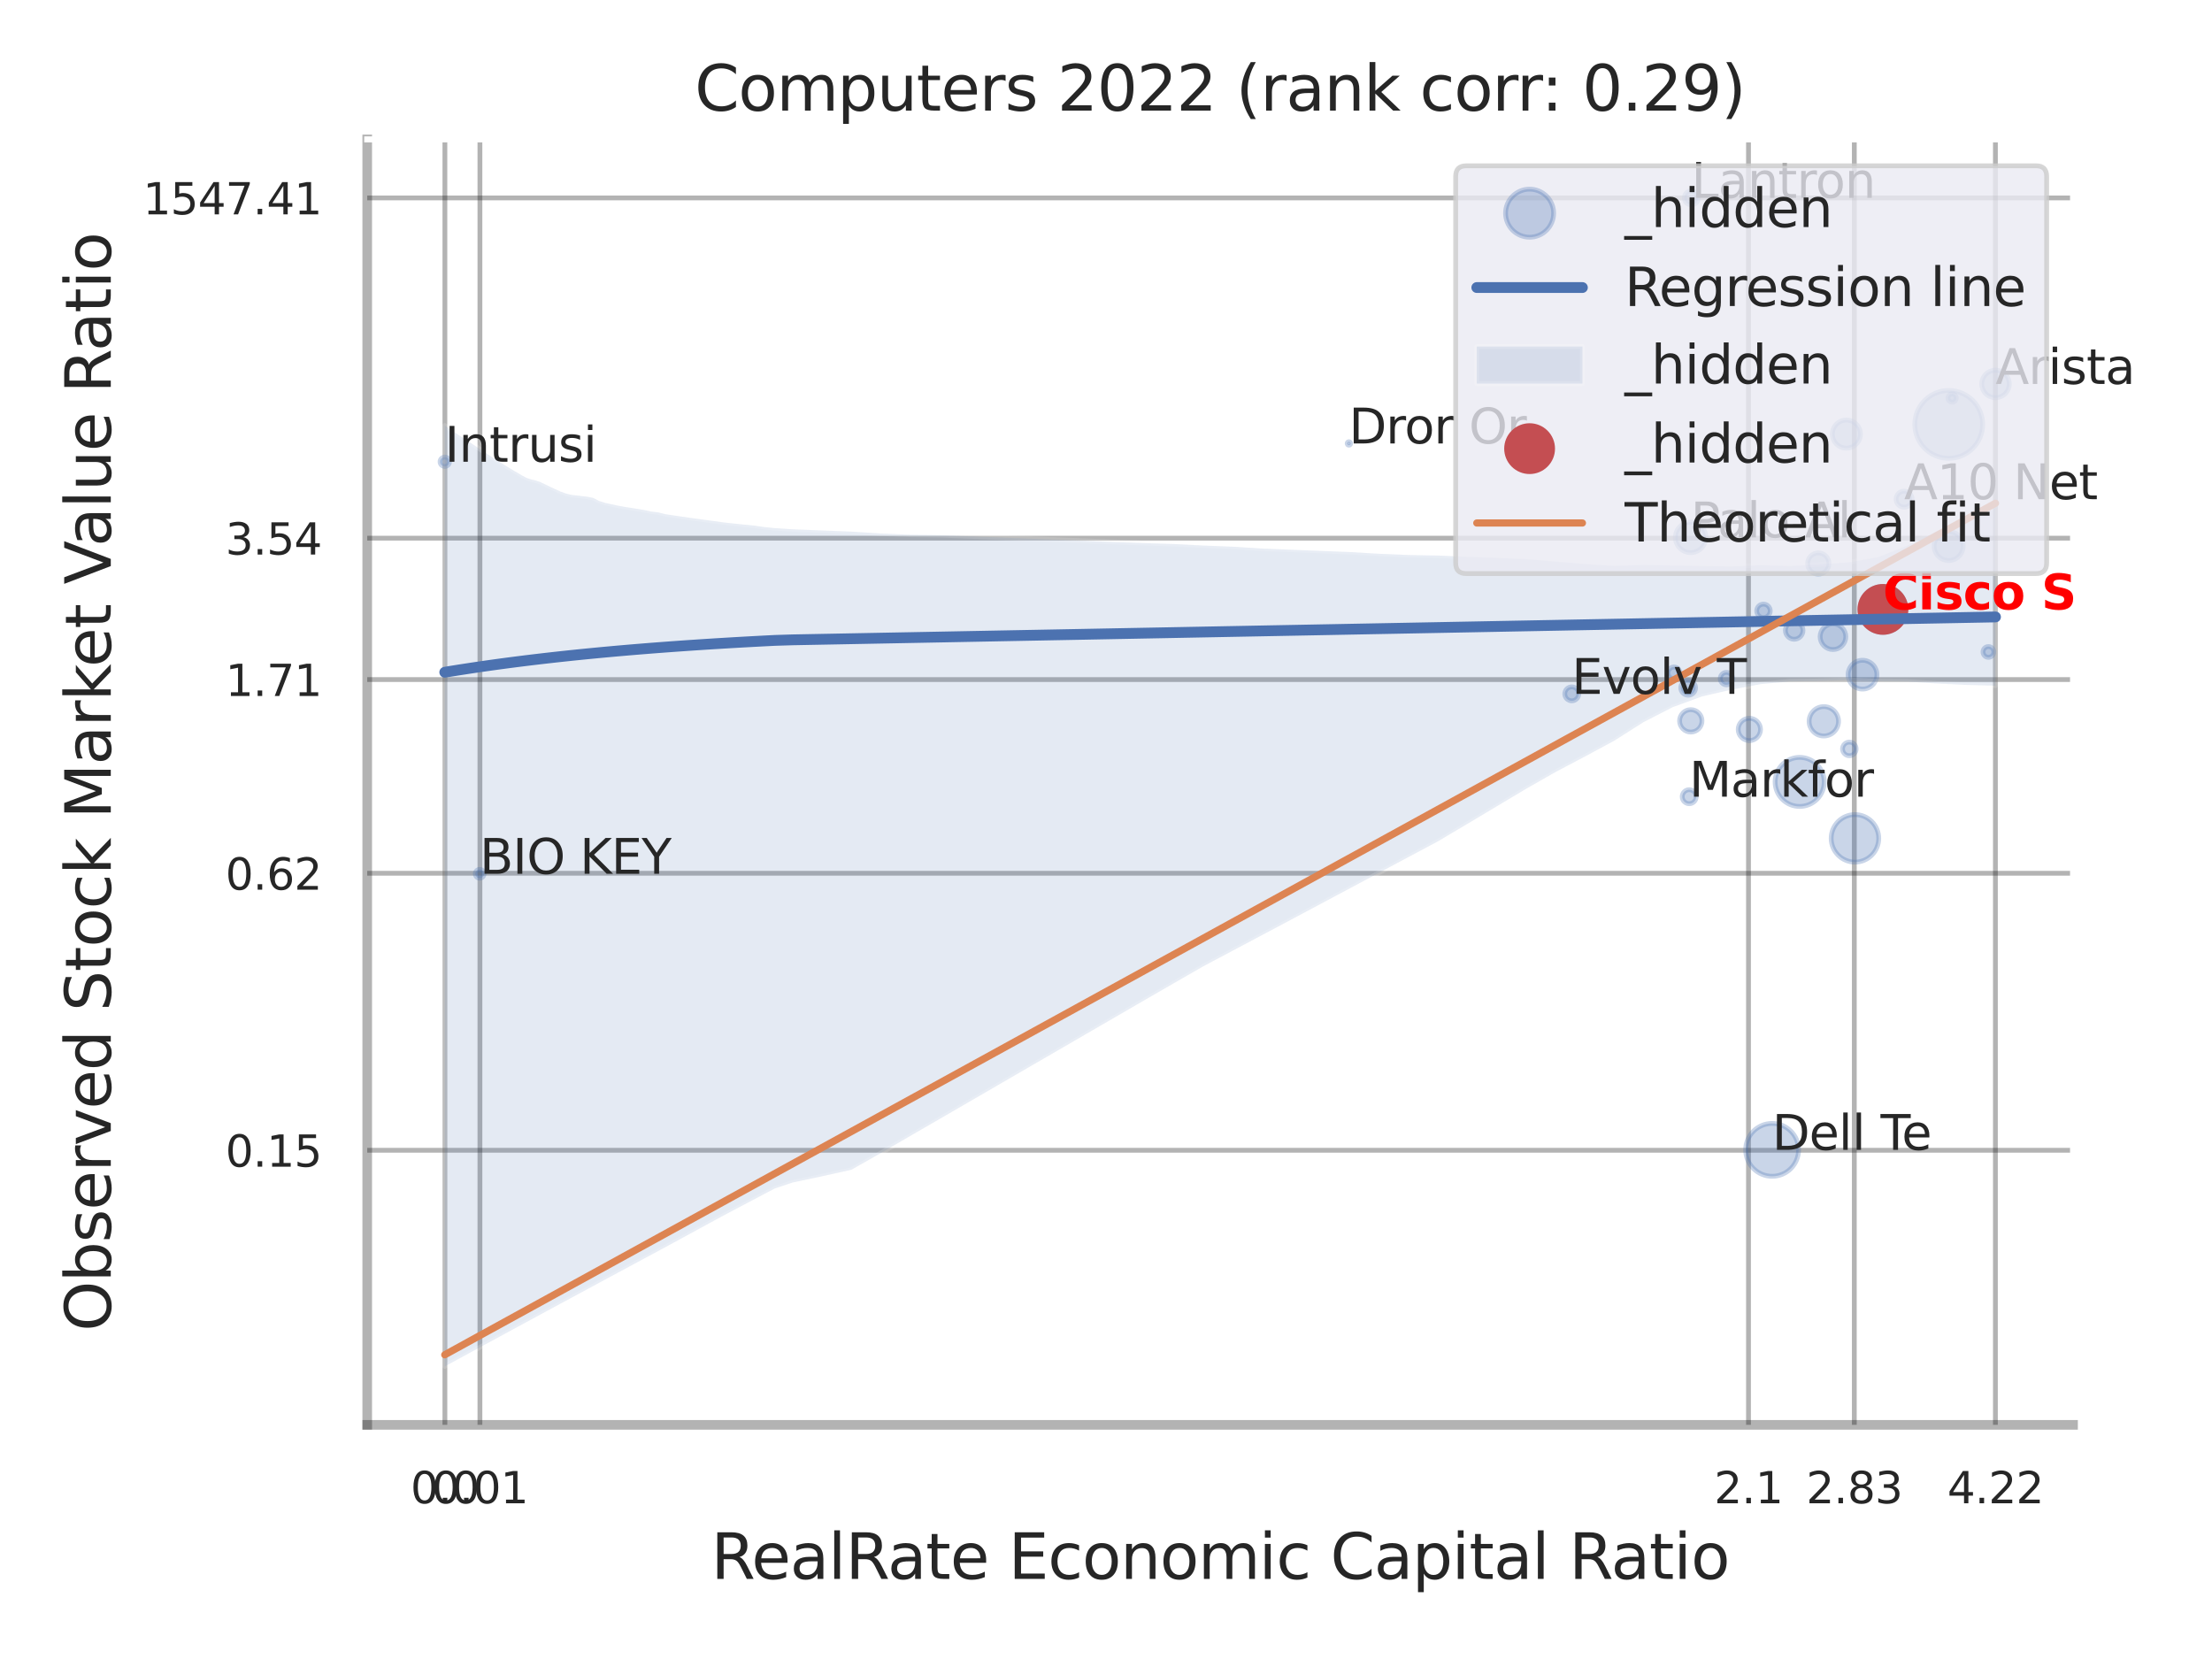 <?xml version="1.0" encoding="utf-8" standalone="no"?>
<!DOCTYPE svg PUBLIC "-//W3C//DTD SVG 1.1//EN"
  "http://www.w3.org/Graphics/SVG/1.1/DTD/svg11.dtd">
<svg xmlns:xlink="http://www.w3.org/1999/xlink" width="460.8pt" height="345.6pt" viewBox="0 0 460.8 345.6" xmlns="http://www.w3.org/2000/svg" version="1.1">
 <defs>
  <style type="text/css">*{stroke-linejoin: round; stroke-linecap: butt}</style>
 </defs>
 <g id="figure_1">
  <g id="patch_1">
   <path d="M 0 345.6 
L 460.8 345.6 
L 460.8 0 
L 0 0 
z
" style="fill: #ffffff"/>
  </g>
  <g id="axes_1">
   <g id="patch_2">
    <path d="M 76.5 296.82 
L 431.853 296.82 
L 431.853 29.04 
L 76.5 29.04 
z
" style="fill: #ffffff"/>
   </g>
   <g id="matplotlib.axis_1">
    <g id="xtick_1">
     <g id="line2d_1">
      <path d="M 92.679 296.82 
L 92.679 29.04 
" clip-path="url(#p145c6ceb4e)" style="fill: none; stroke: #000000; stroke-opacity: 0.3; stroke-linecap: round"/>
     </g>
     <g id="text_1">
      <!-- 0.0 -->
      <g style="fill: #262626" transform="translate(85.523 313.159) scale(0.09 -0.09)">
       <defs>
        <path id="DejaVuSans-30" d="M 2034 4250 
Q 1547 4250 1301 3770 
Q 1056 3291 1056 2328 
Q 1056 1369 1301 889 
Q 1547 409 2034 409 
Q 2525 409 2770 889 
Q 3016 1369 3016 2328 
Q 3016 3291 2770 3770 
Q 2525 4250 2034 4250 
z
M 2034 4750 
Q 2819 4750 3233 4129 
Q 3647 3509 3647 2328 
Q 3647 1150 3233 529 
Q 2819 -91 2034 -91 
Q 1250 -91 836 529 
Q 422 1150 422 2328 
Q 422 3509 836 4129 
Q 1250 4750 2034 4750 
z
" transform="scale(0.016)"/>
        <path id="DejaVuSans-2e" d="M 684 794 
L 1344 794 
L 1344 0 
L 684 0 
L 684 794 
z
" transform="scale(0.016)"/>
       </defs>
       <use xlink:href="#DejaVuSans-30"/>
       <use xlink:href="#DejaVuSans-2e" transform="translate(63.623 0)"/>
       <use xlink:href="#DejaVuSans-30" transform="translate(95.41 0)"/>
      </g>
     </g>
    </g>
    <g id="xtick_2">
     <g id="line2d_2">
      <path d="M 99.976 296.82 
L 99.976 29.04 
" clip-path="url(#p145c6ceb4e)" style="fill: none; stroke: #000000; stroke-opacity: 0.3; stroke-linecap: round"/>
     </g>
     <g id="text_2">
      <!-- 0.01 -->
      <g style="fill: #262626" transform="translate(89.957 313.159) scale(0.09 -0.09)">
       <defs>
        <path id="DejaVuSans-31" d="M 794 531 
L 1825 531 
L 1825 4091 
L 703 3866 
L 703 4441 
L 1819 4666 
L 2450 4666 
L 2450 531 
L 3481 531 
L 3481 0 
L 794 0 
L 794 531 
z
" transform="scale(0.016)"/>
       </defs>
       <use xlink:href="#DejaVuSans-30"/>
       <use xlink:href="#DejaVuSans-2e" transform="translate(63.623 0)"/>
       <use xlink:href="#DejaVuSans-30" transform="translate(95.41 0)"/>
       <use xlink:href="#DejaVuSans-31" transform="translate(159.033 0)"/>
      </g>
     </g>
    </g>
    <g id="xtick_3">
     <g id="line2d_3">
      <path d="M 364.242 296.82 
L 364.242 29.04 
" clip-path="url(#p145c6ceb4e)" style="fill: none; stroke: #000000; stroke-opacity: 0.3; stroke-linecap: round"/>
     </g>
     <g id="text_3">
      <!-- 2.1 -->
      <g style="fill: #262626" transform="translate(357.086 313.159) scale(0.09 -0.09)">
       <defs>
        <path id="DejaVuSans-32" d="M 1228 531 
L 3431 531 
L 3431 0 
L 469 0 
L 469 531 
Q 828 903 1448 1529 
Q 2069 2156 2228 2338 
Q 2531 2678 2651 2914 
Q 2772 3150 2772 3378 
Q 2772 3750 2511 3984 
Q 2250 4219 1831 4219 
Q 1534 4219 1204 4116 
Q 875 4013 500 3803 
L 500 4441 
Q 881 4594 1212 4672 
Q 1544 4750 1819 4750 
Q 2544 4750 2975 4387 
Q 3406 4025 3406 3419 
Q 3406 3131 3298 2873 
Q 3191 2616 2906 2266 
Q 2828 2175 2409 1742 
Q 1991 1309 1228 531 
z
" transform="scale(0.016)"/>
       </defs>
       <use xlink:href="#DejaVuSans-32"/>
       <use xlink:href="#DejaVuSans-2e" transform="translate(63.623 0)"/>
       <use xlink:href="#DejaVuSans-31" transform="translate(95.41 0)"/>
      </g>
     </g>
    </g>
    <g id="xtick_4">
     <g id="line2d_4">
      <path d="M 386.287 296.82 
L 386.287 29.04 
" clip-path="url(#p145c6ceb4e)" style="fill: none; stroke: #000000; stroke-opacity: 0.3; stroke-linecap: round"/>
     </g>
     <g id="text_4">
      <!-- 2.83 -->
      <g style="fill: #262626" transform="translate(376.268 313.159) scale(0.09 -0.09)">
       <defs>
        <path id="DejaVuSans-38" d="M 2034 2216 
Q 1584 2216 1326 1975 
Q 1069 1734 1069 1313 
Q 1069 891 1326 650 
Q 1584 409 2034 409 
Q 2484 409 2743 651 
Q 3003 894 3003 1313 
Q 3003 1734 2745 1975 
Q 2488 2216 2034 2216 
z
M 1403 2484 
Q 997 2584 770 2862 
Q 544 3141 544 3541 
Q 544 4100 942 4425 
Q 1341 4750 2034 4750 
Q 2731 4750 3128 4425 
Q 3525 4100 3525 3541 
Q 3525 3141 3298 2862 
Q 3072 2584 2669 2484 
Q 3125 2378 3379 2068 
Q 3634 1759 3634 1313 
Q 3634 634 3220 271 
Q 2806 -91 2034 -91 
Q 1263 -91 848 271 
Q 434 634 434 1313 
Q 434 1759 690 2068 
Q 947 2378 1403 2484 
z
M 1172 3481 
Q 1172 3119 1398 2916 
Q 1625 2713 2034 2713 
Q 2441 2713 2670 2916 
Q 2900 3119 2900 3481 
Q 2900 3844 2670 4047 
Q 2441 4250 2034 4250 
Q 1625 4250 1398 4047 
Q 1172 3844 1172 3481 
z
" transform="scale(0.016)"/>
        <path id="DejaVuSans-33" d="M 2597 2516 
Q 3050 2419 3304 2112 
Q 3559 1806 3559 1356 
Q 3559 666 3084 287 
Q 2609 -91 1734 -91 
Q 1441 -91 1130 -33 
Q 819 25 488 141 
L 488 750 
Q 750 597 1062 519 
Q 1375 441 1716 441 
Q 2309 441 2620 675 
Q 2931 909 2931 1356 
Q 2931 1769 2642 2001 
Q 2353 2234 1838 2234 
L 1294 2234 
L 1294 2753 
L 1863 2753 
Q 2328 2753 2575 2939 
Q 2822 3125 2822 3475 
Q 2822 3834 2567 4026 
Q 2313 4219 1838 4219 
Q 1578 4219 1281 4162 
Q 984 4106 628 3988 
L 628 4550 
Q 988 4650 1302 4700 
Q 1616 4750 1894 4750 
Q 2613 4750 3031 4423 
Q 3450 4097 3450 3541 
Q 3450 3153 3228 2886 
Q 3006 2619 2597 2516 
z
" transform="scale(0.016)"/>
       </defs>
       <use xlink:href="#DejaVuSans-32"/>
       <use xlink:href="#DejaVuSans-2e" transform="translate(63.623 0)"/>
       <use xlink:href="#DejaVuSans-38" transform="translate(95.41 0)"/>
       <use xlink:href="#DejaVuSans-33" transform="translate(159.033 0)"/>
      </g>
     </g>
    </g>
    <g id="xtick_5">
     <g id="line2d_5">
      <path d="M 415.681 296.82 
L 415.681 29.04 
" clip-path="url(#p145c6ceb4e)" style="fill: none; stroke: #000000; stroke-opacity: 0.3; stroke-linecap: round"/>
     </g>
     <g id="text_5">
      <!-- 4.22 -->
      <g style="fill: #262626" transform="translate(405.662 313.159) scale(0.09 -0.09)">
       <defs>
        <path id="DejaVuSans-34" d="M 2419 4116 
L 825 1625 
L 2419 1625 
L 2419 4116 
z
M 2253 4666 
L 3047 4666 
L 3047 1625 
L 3713 1625 
L 3713 1100 
L 3047 1100 
L 3047 0 
L 2419 0 
L 2419 1100 
L 313 1100 
L 313 1709 
L 2253 4666 
z
" transform="scale(0.016)"/>
       </defs>
       <use xlink:href="#DejaVuSans-34"/>
       <use xlink:href="#DejaVuSans-2e" transform="translate(63.623 0)"/>
       <use xlink:href="#DejaVuSans-32" transform="translate(95.41 0)"/>
       <use xlink:href="#DejaVuSans-32" transform="translate(159.033 0)"/>
      </g>
     </g>
    </g>
    <g id="xtick_6"/>
    <g id="xtick_7"/>
    <g id="text_6">
     <!-- RealRate Economic Capital Ratio -->
     <g style="fill: #262626" transform="translate(148.123 328.908) scale(0.13 -0.13)">
      <defs>
       <path id="DejaVuSans-52" d="M 2841 2188 
Q 3044 2119 3236 1894 
Q 3428 1669 3622 1275 
L 4263 0 
L 3584 0 
L 2988 1197 
Q 2756 1666 2539 1819 
Q 2322 1972 1947 1972 
L 1259 1972 
L 1259 0 
L 628 0 
L 628 4666 
L 2053 4666 
Q 2853 4666 3247 4331 
Q 3641 3997 3641 3322 
Q 3641 2881 3436 2590 
Q 3231 2300 2841 2188 
z
M 1259 4147 
L 1259 2491 
L 2053 2491 
Q 2509 2491 2742 2702 
Q 2975 2913 2975 3322 
Q 2975 3731 2742 3939 
Q 2509 4147 2053 4147 
L 1259 4147 
z
" transform="scale(0.016)"/>
       <path id="DejaVuSans-65" d="M 3597 1894 
L 3597 1613 
L 953 1613 
Q 991 1019 1311 708 
Q 1631 397 2203 397 
Q 2534 397 2845 478 
Q 3156 559 3463 722 
L 3463 178 
Q 3153 47 2828 -22 
Q 2503 -91 2169 -91 
Q 1331 -91 842 396 
Q 353 884 353 1716 
Q 353 2575 817 3079 
Q 1281 3584 2069 3584 
Q 2775 3584 3186 3129 
Q 3597 2675 3597 1894 
z
M 3022 2063 
Q 3016 2534 2758 2815 
Q 2500 3097 2075 3097 
Q 1594 3097 1305 2825 
Q 1016 2553 972 2059 
L 3022 2063 
z
" transform="scale(0.016)"/>
       <path id="DejaVuSans-61" d="M 2194 1759 
Q 1497 1759 1228 1600 
Q 959 1441 959 1056 
Q 959 750 1161 570 
Q 1363 391 1709 391 
Q 2188 391 2477 730 
Q 2766 1069 2766 1631 
L 2766 1759 
L 2194 1759 
z
M 3341 1997 
L 3341 0 
L 2766 0 
L 2766 531 
Q 2569 213 2275 61 
Q 1981 -91 1556 -91 
Q 1019 -91 701 211 
Q 384 513 384 1019 
Q 384 1609 779 1909 
Q 1175 2209 1959 2209 
L 2766 2209 
L 2766 2266 
Q 2766 2663 2505 2880 
Q 2244 3097 1772 3097 
Q 1472 3097 1187 3025 
Q 903 2953 641 2809 
L 641 3341 
Q 956 3463 1253 3523 
Q 1550 3584 1831 3584 
Q 2591 3584 2966 3190 
Q 3341 2797 3341 1997 
z
" transform="scale(0.016)"/>
       <path id="DejaVuSans-6c" d="M 603 4863 
L 1178 4863 
L 1178 0 
L 603 0 
L 603 4863 
z
" transform="scale(0.016)"/>
       <path id="DejaVuSans-74" d="M 1172 4494 
L 1172 3500 
L 2356 3500 
L 2356 3053 
L 1172 3053 
L 1172 1153 
Q 1172 725 1289 603 
Q 1406 481 1766 481 
L 2356 481 
L 2356 0 
L 1766 0 
Q 1100 0 847 248 
Q 594 497 594 1153 
L 594 3053 
L 172 3053 
L 172 3500 
L 594 3500 
L 594 4494 
L 1172 4494 
z
" transform="scale(0.016)"/>
       <path id="DejaVuSans-20" transform="scale(0.016)"/>
       <path id="DejaVuSans-45" d="M 628 4666 
L 3578 4666 
L 3578 4134 
L 1259 4134 
L 1259 2753 
L 3481 2753 
L 3481 2222 
L 1259 2222 
L 1259 531 
L 3634 531 
L 3634 0 
L 628 0 
L 628 4666 
z
" transform="scale(0.016)"/>
       <path id="DejaVuSans-63" d="M 3122 3366 
L 3122 2828 
Q 2878 2963 2633 3030 
Q 2388 3097 2138 3097 
Q 1578 3097 1268 2742 
Q 959 2388 959 1747 
Q 959 1106 1268 751 
Q 1578 397 2138 397 
Q 2388 397 2633 464 
Q 2878 531 3122 666 
L 3122 134 
Q 2881 22 2623 -34 
Q 2366 -91 2075 -91 
Q 1284 -91 818 406 
Q 353 903 353 1747 
Q 353 2603 823 3093 
Q 1294 3584 2113 3584 
Q 2378 3584 2631 3529 
Q 2884 3475 3122 3366 
z
" transform="scale(0.016)"/>
       <path id="DejaVuSans-6f" d="M 1959 3097 
Q 1497 3097 1228 2736 
Q 959 2375 959 1747 
Q 959 1119 1226 758 
Q 1494 397 1959 397 
Q 2419 397 2687 759 
Q 2956 1122 2956 1747 
Q 2956 2369 2687 2733 
Q 2419 3097 1959 3097 
z
M 1959 3584 
Q 2709 3584 3137 3096 
Q 3566 2609 3566 1747 
Q 3566 888 3137 398 
Q 2709 -91 1959 -91 
Q 1206 -91 779 398 
Q 353 888 353 1747 
Q 353 2609 779 3096 
Q 1206 3584 1959 3584 
z
" transform="scale(0.016)"/>
       <path id="DejaVuSans-6e" d="M 3513 2113 
L 3513 0 
L 2938 0 
L 2938 2094 
Q 2938 2591 2744 2837 
Q 2550 3084 2163 3084 
Q 1697 3084 1428 2787 
Q 1159 2491 1159 1978 
L 1159 0 
L 581 0 
L 581 3500 
L 1159 3500 
L 1159 2956 
Q 1366 3272 1645 3428 
Q 1925 3584 2291 3584 
Q 2894 3584 3203 3211 
Q 3513 2838 3513 2113 
z
" transform="scale(0.016)"/>
       <path id="DejaVuSans-6d" d="M 3328 2828 
Q 3544 3216 3844 3400 
Q 4144 3584 4550 3584 
Q 5097 3584 5394 3201 
Q 5691 2819 5691 2113 
L 5691 0 
L 5113 0 
L 5113 2094 
Q 5113 2597 4934 2840 
Q 4756 3084 4391 3084 
Q 3944 3084 3684 2787 
Q 3425 2491 3425 1978 
L 3425 0 
L 2847 0 
L 2847 2094 
Q 2847 2600 2669 2842 
Q 2491 3084 2119 3084 
Q 1678 3084 1418 2786 
Q 1159 2488 1159 1978 
L 1159 0 
L 581 0 
L 581 3500 
L 1159 3500 
L 1159 2956 
Q 1356 3278 1631 3431 
Q 1906 3584 2284 3584 
Q 2666 3584 2933 3390 
Q 3200 3197 3328 2828 
z
" transform="scale(0.016)"/>
       <path id="DejaVuSans-69" d="M 603 3500 
L 1178 3500 
L 1178 0 
L 603 0 
L 603 3500 
z
M 603 4863 
L 1178 4863 
L 1178 4134 
L 603 4134 
L 603 4863 
z
" transform="scale(0.016)"/>
       <path id="DejaVuSans-43" d="M 4122 4306 
L 4122 3641 
Q 3803 3938 3442 4084 
Q 3081 4231 2675 4231 
Q 1875 4231 1450 3742 
Q 1025 3253 1025 2328 
Q 1025 1406 1450 917 
Q 1875 428 2675 428 
Q 3081 428 3442 575 
Q 3803 722 4122 1019 
L 4122 359 
Q 3791 134 3420 21 
Q 3050 -91 2638 -91 
Q 1578 -91 968 557 
Q 359 1206 359 2328 
Q 359 3453 968 4101 
Q 1578 4750 2638 4750 
Q 3056 4750 3426 4639 
Q 3797 4528 4122 4306 
z
" transform="scale(0.016)"/>
       <path id="DejaVuSans-70" d="M 1159 525 
L 1159 -1331 
L 581 -1331 
L 581 3500 
L 1159 3500 
L 1159 2969 
Q 1341 3281 1617 3432 
Q 1894 3584 2278 3584 
Q 2916 3584 3314 3078 
Q 3713 2572 3713 1747 
Q 3713 922 3314 415 
Q 2916 -91 2278 -91 
Q 1894 -91 1617 61 
Q 1341 213 1159 525 
z
M 3116 1747 
Q 3116 2381 2855 2742 
Q 2594 3103 2138 3103 
Q 1681 3103 1420 2742 
Q 1159 2381 1159 1747 
Q 1159 1113 1420 752 
Q 1681 391 2138 391 
Q 2594 391 2855 752 
Q 3116 1113 3116 1747 
z
" transform="scale(0.016)"/>
      </defs>
      <use xlink:href="#DejaVuSans-52"/>
      <use xlink:href="#DejaVuSans-65" transform="translate(64.982 0)"/>
      <use xlink:href="#DejaVuSans-61" transform="translate(126.506 0)"/>
      <use xlink:href="#DejaVuSans-6c" transform="translate(187.785 0)"/>
      <use xlink:href="#DejaVuSans-52" transform="translate(215.568 0)"/>
      <use xlink:href="#DejaVuSans-61" transform="translate(282.801 0)"/>
      <use xlink:href="#DejaVuSans-74" transform="translate(344.08 0)"/>
      <use xlink:href="#DejaVuSans-65" transform="translate(383.289 0)"/>
      <use xlink:href="#DejaVuSans-20" transform="translate(444.812 0)"/>
      <use xlink:href="#DejaVuSans-45" transform="translate(476.6 0)"/>
      <use xlink:href="#DejaVuSans-63" transform="translate(539.783 0)"/>
      <use xlink:href="#DejaVuSans-6f" transform="translate(594.764 0)"/>
      <use xlink:href="#DejaVuSans-6e" transform="translate(655.945 0)"/>
      <use xlink:href="#DejaVuSans-6f" transform="translate(719.324 0)"/>
      <use xlink:href="#DejaVuSans-6d" transform="translate(780.506 0)"/>
      <use xlink:href="#DejaVuSans-69" transform="translate(877.918 0)"/>
      <use xlink:href="#DejaVuSans-63" transform="translate(905.701 0)"/>
      <use xlink:href="#DejaVuSans-20" transform="translate(960.682 0)"/>
      <use xlink:href="#DejaVuSans-43" transform="translate(992.469 0)"/>
      <use xlink:href="#DejaVuSans-61" transform="translate(1062.293 0)"/>
      <use xlink:href="#DejaVuSans-70" transform="translate(1123.572 0)"/>
      <use xlink:href="#DejaVuSans-69" transform="translate(1187.049 0)"/>
      <use xlink:href="#DejaVuSans-74" transform="translate(1214.832 0)"/>
      <use xlink:href="#DejaVuSans-61" transform="translate(1254.041 0)"/>
      <use xlink:href="#DejaVuSans-6c" transform="translate(1315.32 0)"/>
      <use xlink:href="#DejaVuSans-20" transform="translate(1343.104 0)"/>
      <use xlink:href="#DejaVuSans-52" transform="translate(1374.891 0)"/>
      <use xlink:href="#DejaVuSans-61" transform="translate(1442.123 0)"/>
      <use xlink:href="#DejaVuSans-74" transform="translate(1503.402 0)"/>
      <use xlink:href="#DejaVuSans-69" transform="translate(1542.611 0)"/>
      <use xlink:href="#DejaVuSans-6f" transform="translate(1570.395 0)"/>
     </g>
    </g>
   </g>
   <g id="matplotlib.axis_2">
    <g id="ytick_1">
     <g id="line2d_6">
      <path d="M 76.5 239.62 
L 431.853 239.62 
" clip-path="url(#p145c6ceb4e)" style="fill: none; stroke: #000000; stroke-opacity: 0.3; stroke-linecap: round"/>
     </g>
     <g id="text_7">
      <!-- 0.15 -->
      <g style="fill: #262626" transform="translate(46.961 243.039) scale(0.09 -0.09)">
       <defs>
        <path id="DejaVuSans-35" d="M 691 4666 
L 3169 4666 
L 3169 4134 
L 1269 4134 
L 1269 2991 
Q 1406 3038 1543 3061 
Q 1681 3084 1819 3084 
Q 2600 3084 3056 2656 
Q 3513 2228 3513 1497 
Q 3513 744 3044 326 
Q 2575 -91 1722 -91 
Q 1428 -91 1123 -41 
Q 819 9 494 109 
L 494 744 
Q 775 591 1075 516 
Q 1375 441 1709 441 
Q 2250 441 2565 725 
Q 2881 1009 2881 1497 
Q 2881 1984 2565 2268 
Q 2250 2553 1709 2553 
Q 1456 2553 1204 2497 
Q 953 2441 691 2322 
L 691 4666 
z
" transform="scale(0.016)"/>
       </defs>
       <use xlink:href="#DejaVuSans-30"/>
       <use xlink:href="#DejaVuSans-2e" transform="translate(63.623 0)"/>
       <use xlink:href="#DejaVuSans-31" transform="translate(95.41 0)"/>
       <use xlink:href="#DejaVuSans-35" transform="translate(159.033 0)"/>
      </g>
     </g>
    </g>
    <g id="ytick_2">
     <g id="line2d_7">
      <path d="M 76.5 181.916 
L 431.853 181.916 
" clip-path="url(#p145c6ceb4e)" style="fill: none; stroke: #000000; stroke-opacity: 0.3; stroke-linecap: round"/>
     </g>
     <g id="text_8">
      <!-- 0.62 -->
      <g style="fill: #262626" transform="translate(46.961 185.335) scale(0.09 -0.09)">
       <defs>
        <path id="DejaVuSans-36" d="M 2113 2584 
Q 1688 2584 1439 2293 
Q 1191 2003 1191 1497 
Q 1191 994 1439 701 
Q 1688 409 2113 409 
Q 2538 409 2786 701 
Q 3034 994 3034 1497 
Q 3034 2003 2786 2293 
Q 2538 2584 2113 2584 
z
M 3366 4563 
L 3366 3988 
Q 3128 4100 2886 4159 
Q 2644 4219 2406 4219 
Q 1781 4219 1451 3797 
Q 1122 3375 1075 2522 
Q 1259 2794 1537 2939 
Q 1816 3084 2150 3084 
Q 2853 3084 3261 2657 
Q 3669 2231 3669 1497 
Q 3669 778 3244 343 
Q 2819 -91 2113 -91 
Q 1303 -91 875 529 
Q 447 1150 447 2328 
Q 447 3434 972 4092 
Q 1497 4750 2381 4750 
Q 2619 4750 2861 4703 
Q 3103 4656 3366 4563 
z
" transform="scale(0.016)"/>
       </defs>
       <use xlink:href="#DejaVuSans-30"/>
       <use xlink:href="#DejaVuSans-2e" transform="translate(63.623 0)"/>
       <use xlink:href="#DejaVuSans-36" transform="translate(95.41 0)"/>
       <use xlink:href="#DejaVuSans-32" transform="translate(159.033 0)"/>
      </g>
     </g>
    </g>
    <g id="ytick_3">
     <g id="line2d_8">
      <path d="M 76.5 141.563 
L 431.853 141.563 
" clip-path="url(#p145c6ceb4e)" style="fill: none; stroke: #000000; stroke-opacity: 0.3; stroke-linecap: round"/>
     </g>
     <g id="text_9">
      <!-- 1.71 -->
      <g style="fill: #262626" transform="translate(46.961 144.982) scale(0.09 -0.09)">
       <defs>
        <path id="DejaVuSans-37" d="M 525 4666 
L 3525 4666 
L 3525 4397 
L 1831 0 
L 1172 0 
L 2766 4134 
L 525 4134 
L 525 4666 
z
" transform="scale(0.016)"/>
       </defs>
       <use xlink:href="#DejaVuSans-31"/>
       <use xlink:href="#DejaVuSans-2e" transform="translate(63.623 0)"/>
       <use xlink:href="#DejaVuSans-37" transform="translate(95.41 0)"/>
       <use xlink:href="#DejaVuSans-31" transform="translate(159.033 0)"/>
      </g>
     </g>
    </g>
    <g id="ytick_4">
     <g id="line2d_9">
      <path d="M 76.5 112.106 
L 431.853 112.106 
" clip-path="url(#p145c6ceb4e)" style="fill: none; stroke: #000000; stroke-opacity: 0.3; stroke-linecap: round"/>
     </g>
     <g id="text_10">
      <!-- 3.54 -->
      <g style="fill: #262626" transform="translate(46.961 115.525) scale(0.09 -0.09)">
       <use xlink:href="#DejaVuSans-33"/>
       <use xlink:href="#DejaVuSans-2e" transform="translate(63.623 0)"/>
       <use xlink:href="#DejaVuSans-35" transform="translate(95.41 0)"/>
       <use xlink:href="#DejaVuSans-34" transform="translate(159.033 0)"/>
      </g>
     </g>
    </g>
    <g id="ytick_5">
     <g id="line2d_10">
      <path d="M 76.5 41.23 
L 431.853 41.23 
" clip-path="url(#p145c6ceb4e)" style="fill: none; stroke: #000000; stroke-opacity: 0.3; stroke-linecap: round"/>
     </g>
     <g id="text_11">
      <!-- 1547.41 -->
      <g style="fill: #262626" transform="translate(29.782 44.65) scale(0.09 -0.09)">
       <use xlink:href="#DejaVuSans-31"/>
       <use xlink:href="#DejaVuSans-35" transform="translate(63.623 0)"/>
       <use xlink:href="#DejaVuSans-34" transform="translate(127.246 0)"/>
       <use xlink:href="#DejaVuSans-37" transform="translate(190.869 0)"/>
       <use xlink:href="#DejaVuSans-2e" transform="translate(254.492 0)"/>
       <use xlink:href="#DejaVuSans-34" transform="translate(286.279 0)"/>
       <use xlink:href="#DejaVuSans-31" transform="translate(349.902 0)"/>
      </g>
     </g>
    </g>
    <g id="ytick_6"/>
    <g id="ytick_7"/>
    <g id="ytick_8"/>
    <g id="ytick_9"/>
    <g id="ytick_10"/>
    <g id="text_12">
     <!-- Observed Stock Market Value Ratio -->
     <g style="fill: #262626" transform="translate(23.079 277.332) rotate(-90) scale(0.13 -0.13)">
      <defs>
       <path id="DejaVuSans-4f" d="M 2522 4238 
Q 1834 4238 1429 3725 
Q 1025 3213 1025 2328 
Q 1025 1447 1429 934 
Q 1834 422 2522 422 
Q 3209 422 3611 934 
Q 4013 1447 4013 2328 
Q 4013 3213 3611 3725 
Q 3209 4238 2522 4238 
z
M 2522 4750 
Q 3503 4750 4090 4092 
Q 4678 3434 4678 2328 
Q 4678 1225 4090 567 
Q 3503 -91 2522 -91 
Q 1538 -91 948 565 
Q 359 1222 359 2328 
Q 359 3434 948 4092 
Q 1538 4750 2522 4750 
z
" transform="scale(0.016)"/>
       <path id="DejaVuSans-62" d="M 3116 1747 
Q 3116 2381 2855 2742 
Q 2594 3103 2138 3103 
Q 1681 3103 1420 2742 
Q 1159 2381 1159 1747 
Q 1159 1113 1420 752 
Q 1681 391 2138 391 
Q 2594 391 2855 752 
Q 3116 1113 3116 1747 
z
M 1159 2969 
Q 1341 3281 1617 3432 
Q 1894 3584 2278 3584 
Q 2916 3584 3314 3078 
Q 3713 2572 3713 1747 
Q 3713 922 3314 415 
Q 2916 -91 2278 -91 
Q 1894 -91 1617 61 
Q 1341 213 1159 525 
L 1159 0 
L 581 0 
L 581 4863 
L 1159 4863 
L 1159 2969 
z
" transform="scale(0.016)"/>
       <path id="DejaVuSans-73" d="M 2834 3397 
L 2834 2853 
Q 2591 2978 2328 3040 
Q 2066 3103 1784 3103 
Q 1356 3103 1142 2972 
Q 928 2841 928 2578 
Q 928 2378 1081 2264 
Q 1234 2150 1697 2047 
L 1894 2003 
Q 2506 1872 2764 1633 
Q 3022 1394 3022 966 
Q 3022 478 2636 193 
Q 2250 -91 1575 -91 
Q 1294 -91 989 -36 
Q 684 19 347 128 
L 347 722 
Q 666 556 975 473 
Q 1284 391 1588 391 
Q 1994 391 2212 530 
Q 2431 669 2431 922 
Q 2431 1156 2273 1281 
Q 2116 1406 1581 1522 
L 1381 1569 
Q 847 1681 609 1914 
Q 372 2147 372 2553 
Q 372 3047 722 3315 
Q 1072 3584 1716 3584 
Q 2034 3584 2315 3537 
Q 2597 3491 2834 3397 
z
" transform="scale(0.016)"/>
       <path id="DejaVuSans-72" d="M 2631 2963 
Q 2534 3019 2420 3045 
Q 2306 3072 2169 3072 
Q 1681 3072 1420 2755 
Q 1159 2438 1159 1844 
L 1159 0 
L 581 0 
L 581 3500 
L 1159 3500 
L 1159 2956 
Q 1341 3275 1631 3429 
Q 1922 3584 2338 3584 
Q 2397 3584 2469 3576 
Q 2541 3569 2628 3553 
L 2631 2963 
z
" transform="scale(0.016)"/>
       <path id="DejaVuSans-76" d="M 191 3500 
L 800 3500 
L 1894 563 
L 2988 3500 
L 3597 3500 
L 2284 0 
L 1503 0 
L 191 3500 
z
" transform="scale(0.016)"/>
       <path id="DejaVuSans-64" d="M 2906 2969 
L 2906 4863 
L 3481 4863 
L 3481 0 
L 2906 0 
L 2906 525 
Q 2725 213 2448 61 
Q 2172 -91 1784 -91 
Q 1150 -91 751 415 
Q 353 922 353 1747 
Q 353 2572 751 3078 
Q 1150 3584 1784 3584 
Q 2172 3584 2448 3432 
Q 2725 3281 2906 2969 
z
M 947 1747 
Q 947 1113 1208 752 
Q 1469 391 1925 391 
Q 2381 391 2643 752 
Q 2906 1113 2906 1747 
Q 2906 2381 2643 2742 
Q 2381 3103 1925 3103 
Q 1469 3103 1208 2742 
Q 947 2381 947 1747 
z
" transform="scale(0.016)"/>
       <path id="DejaVuSans-53" d="M 3425 4513 
L 3425 3897 
Q 3066 4069 2747 4153 
Q 2428 4238 2131 4238 
Q 1616 4238 1336 4038 
Q 1056 3838 1056 3469 
Q 1056 3159 1242 3001 
Q 1428 2844 1947 2747 
L 2328 2669 
Q 3034 2534 3370 2195 
Q 3706 1856 3706 1288 
Q 3706 609 3251 259 
Q 2797 -91 1919 -91 
Q 1588 -91 1214 -16 
Q 841 59 441 206 
L 441 856 
Q 825 641 1194 531 
Q 1563 422 1919 422 
Q 2459 422 2753 634 
Q 3047 847 3047 1241 
Q 3047 1584 2836 1778 
Q 2625 1972 2144 2069 
L 1759 2144 
Q 1053 2284 737 2584 
Q 422 2884 422 3419 
Q 422 4038 858 4394 
Q 1294 4750 2059 4750 
Q 2388 4750 2728 4690 
Q 3069 4631 3425 4513 
z
" transform="scale(0.016)"/>
       <path id="DejaVuSans-6b" d="M 581 4863 
L 1159 4863 
L 1159 1991 
L 2875 3500 
L 3609 3500 
L 1753 1863 
L 3688 0 
L 2938 0 
L 1159 1709 
L 1159 0 
L 581 0 
L 581 4863 
z
" transform="scale(0.016)"/>
       <path id="DejaVuSans-4d" d="M 628 4666 
L 1569 4666 
L 2759 1491 
L 3956 4666 
L 4897 4666 
L 4897 0 
L 4281 0 
L 4281 4097 
L 3078 897 
L 2444 897 
L 1241 4097 
L 1241 0 
L 628 0 
L 628 4666 
z
" transform="scale(0.016)"/>
       <path id="DejaVuSans-56" d="M 1831 0 
L 50 4666 
L 709 4666 
L 2188 738 
L 3669 4666 
L 4325 4666 
L 2547 0 
L 1831 0 
z
" transform="scale(0.016)"/>
       <path id="DejaVuSans-75" d="M 544 1381 
L 544 3500 
L 1119 3500 
L 1119 1403 
Q 1119 906 1312 657 
Q 1506 409 1894 409 
Q 2359 409 2629 706 
Q 2900 1003 2900 1516 
L 2900 3500 
L 3475 3500 
L 3475 0 
L 2900 0 
L 2900 538 
Q 2691 219 2414 64 
Q 2138 -91 1772 -91 
Q 1169 -91 856 284 
Q 544 659 544 1381 
z
M 1991 3584 
L 1991 3584 
z
" transform="scale(0.016)"/>
      </defs>
      <use xlink:href="#DejaVuSans-4f"/>
      <use xlink:href="#DejaVuSans-62" transform="translate(78.711 0)"/>
      <use xlink:href="#DejaVuSans-73" transform="translate(142.188 0)"/>
      <use xlink:href="#DejaVuSans-65" transform="translate(194.287 0)"/>
      <use xlink:href="#DejaVuSans-72" transform="translate(255.811 0)"/>
      <use xlink:href="#DejaVuSans-76" transform="translate(296.924 0)"/>
      <use xlink:href="#DejaVuSans-65" transform="translate(356.104 0)"/>
      <use xlink:href="#DejaVuSans-64" transform="translate(417.627 0)"/>
      <use xlink:href="#DejaVuSans-20" transform="translate(481.104 0)"/>
      <use xlink:href="#DejaVuSans-53" transform="translate(512.891 0)"/>
      <use xlink:href="#DejaVuSans-74" transform="translate(576.367 0)"/>
      <use xlink:href="#DejaVuSans-6f" transform="translate(615.576 0)"/>
      <use xlink:href="#DejaVuSans-63" transform="translate(676.758 0)"/>
      <use xlink:href="#DejaVuSans-6b" transform="translate(731.738 0)"/>
      <use xlink:href="#DejaVuSans-20" transform="translate(789.648 0)"/>
      <use xlink:href="#DejaVuSans-4d" transform="translate(821.436 0)"/>
      <use xlink:href="#DejaVuSans-61" transform="translate(907.715 0)"/>
      <use xlink:href="#DejaVuSans-72" transform="translate(968.994 0)"/>
      <use xlink:href="#DejaVuSans-6b" transform="translate(1010.107 0)"/>
      <use xlink:href="#DejaVuSans-65" transform="translate(1064.393 0)"/>
      <use xlink:href="#DejaVuSans-74" transform="translate(1125.916 0)"/>
      <use xlink:href="#DejaVuSans-20" transform="translate(1165.125 0)"/>
      <use xlink:href="#DejaVuSans-56" transform="translate(1196.912 0)"/>
      <use xlink:href="#DejaVuSans-61" transform="translate(1257.57 0)"/>
      <use xlink:href="#DejaVuSans-6c" transform="translate(1318.85 0)"/>
      <use xlink:href="#DejaVuSans-75" transform="translate(1346.633 0)"/>
      <use xlink:href="#DejaVuSans-65" transform="translate(1410.012 0)"/>
      <use xlink:href="#DejaVuSans-20" transform="translate(1471.535 0)"/>
      <use xlink:href="#DejaVuSans-52" transform="translate(1503.322 0)"/>
      <use xlink:href="#DejaVuSans-61" transform="translate(1570.555 0)"/>
      <use xlink:href="#DejaVuSans-74" transform="translate(1631.834 0)"/>
      <use xlink:href="#DejaVuSans-69" transform="translate(1671.043 0)"/>
      <use xlink:href="#DejaVuSans-6f" transform="translate(1698.826 0)"/>
     </g>
    </g>
   </g>
   <g id="PathCollection_1">
    <path d="M 385.251 157.432 
C 385.627 157.432 385.988 157.282 386.254 157.016 
C 386.52 156.75 386.669 156.389 386.669 156.013 
C 386.669 155.636 386.52 155.275 386.254 155.009 
C 385.988 154.743 385.627 154.594 385.251 154.594 
C 384.874 154.594 384.513 154.743 384.247 155.009 
C 383.981 155.275 383.832 155.636 383.832 156.013 
C 383.832 156.389 383.981 156.75 384.247 157.016 
C 384.513 157.282 384.874 157.432 385.251 157.432 
z
" clip-path="url(#p145c6ceb4e)" style="fill: #4c72b0; fill-opacity: 0.3; stroke: #4c72b0; stroke-opacity: 0.3"/>
    <path d="M 386.422 179.593 
C 387.735 179.593 388.995 179.072 389.923 178.143 
C 390.852 177.215 391.374 175.955 391.374 174.642 
C 391.374 173.329 390.852 172.069 389.923 171.14 
C 388.995 170.212 387.735 169.69 386.422 169.69 
C 385.109 169.69 383.849 170.212 382.921 171.14 
C 381.992 172.069 381.47 173.329 381.47 174.642 
C 381.47 175.955 381.992 177.215 382.921 178.143 
C 383.849 179.072 385.109 179.593 386.422 179.593 
z
" clip-path="url(#p145c6ceb4e)" style="fill: #4c72b0; fill-opacity: 0.3; stroke: #4c72b0; stroke-opacity: 0.3"/>
    <path d="M 374.902 167.998 
C 376.257 167.998 377.558 167.459 378.516 166.501 
C 379.475 165.542 380.013 164.242 380.013 162.886 
C 380.013 161.531 379.475 160.23 378.516 159.272 
C 377.558 158.313 376.257 157.775 374.902 157.775 
C 373.546 157.775 372.246 158.313 371.287 159.272 
C 370.329 160.23 369.79 161.531 369.79 162.886 
C 369.79 164.242 370.329 165.542 371.287 166.501 
C 372.246 167.459 373.546 167.998 374.902 167.998 
z
" clip-path="url(#p145c6ceb4e)" style="fill: #4c72b0; fill-opacity: 0.3; stroke: #4c72b0; stroke-opacity: 0.3"/>
    <path d="M 405.957 95.483 
C 407.832 95.483 409.631 94.738 410.957 93.412 
C 412.283 92.086 413.028 90.287 413.028 88.412 
C 413.028 86.537 412.283 84.738 410.957 83.412 
C 409.631 82.086 407.832 81.341 405.957 81.341 
C 404.082 81.341 402.283 82.086 400.957 83.412 
C 399.631 84.738 398.886 86.537 398.886 88.412 
C 398.886 90.287 399.631 92.086 400.957 93.412 
C 402.283 94.738 404.082 95.483 405.957 95.483 
z
" clip-path="url(#p145c6ceb4e)" style="fill: #4c72b0; fill-opacity: 0.3; stroke: #4c72b0; stroke-opacity: 0.3"/>
    <path d="M 92.652 97.168 
C 92.911 97.168 93.159 97.065 93.342 96.882 
C 93.525 96.699 93.628 96.451 93.628 96.193 
C 93.628 95.934 93.525 95.686 93.342 95.503 
C 93.159 95.32 92.911 95.217 92.652 95.217 
C 92.394 95.217 92.146 95.32 91.963 95.503 
C 91.78 95.686 91.677 95.934 91.677 96.193 
C 91.677 96.451 91.78 96.699 91.963 96.882 
C 92.146 97.065 92.394 97.168 92.652 97.168 
z
" clip-path="url(#p145c6ceb4e)" style="fill: #4c72b0; fill-opacity: 0.3; stroke: #4c72b0; stroke-opacity: 0.3"/>
    <path d="M 351.676 144.818 
C 352.084 144.818 352.475 144.656 352.763 144.368 
C 353.051 144.08 353.213 143.689 353.213 143.281 
C 353.213 142.873 353.051 142.482 352.763 142.194 
C 352.475 141.906 352.084 141.744 351.676 141.744 
C 351.269 141.744 350.878 141.906 350.589 142.194 
C 350.301 142.482 350.139 142.873 350.139 143.281 
C 350.139 143.689 350.301 144.08 350.589 144.368 
C 350.878 144.656 351.269 144.818 351.676 144.818 
z
" clip-path="url(#p145c6ceb4e)" style="fill: #4c72b0; fill-opacity: 0.3; stroke: #4c72b0; stroke-opacity: 0.3"/>
    <path d="M 406.667 83.777 
C 406.895 83.777 407.113 83.687 407.275 83.526 
C 407.436 83.364 407.526 83.146 407.526 82.918 
C 407.526 82.69 407.436 82.471 407.275 82.31 
C 407.113 82.149 406.895 82.058 406.667 82.058 
C 406.439 82.058 406.22 82.149 406.059 82.31 
C 405.898 82.471 405.807 82.69 405.807 82.918 
C 405.807 83.146 405.898 83.364 406.059 83.526 
C 406.22 83.687 406.439 83.777 406.667 83.777 
z
" clip-path="url(#p145c6ceb4e)" style="fill: #4c72b0; fill-opacity: 0.3; stroke: #4c72b0; stroke-opacity: 0.3"/>
    <path d="M 373.762 133.168 
C 374.247 133.168 374.713 132.975 375.056 132.632 
C 375.399 132.289 375.592 131.823 375.592 131.338 
C 375.592 130.852 375.399 130.387 375.056 130.044 
C 374.713 129.7 374.247 129.507 373.762 129.507 
C 373.277 129.507 372.811 129.7 372.468 130.044 
C 372.125 130.387 371.932 130.852 371.932 131.338 
C 371.932 131.823 372.125 132.289 372.468 132.632 
C 372.811 132.975 373.277 133.168 373.762 133.168 
z
" clip-path="url(#p145c6ceb4e)" style="fill: #4c72b0; fill-opacity: 0.3; stroke: #4c72b0; stroke-opacity: 0.3"/>
    <path d="M 392.246 131.74 
C 393.517 131.74 394.736 131.235 395.635 130.336 
C 396.533 129.438 397.038 128.219 397.038 126.948 
C 397.038 125.677 396.533 124.458 395.635 123.56 
C 394.736 122.661 393.517 122.156 392.246 122.156 
C 390.976 122.156 389.757 122.661 388.858 123.56 
C 387.959 124.458 387.455 125.677 387.455 126.948 
C 387.455 128.219 387.959 129.438 388.858 130.336 
C 389.757 131.235 390.976 131.74 392.246 131.74 
z
" clip-path="url(#p145c6ceb4e)" style="fill: #4c72b0; fill-opacity: 0.3; stroke: #4c72b0; stroke-opacity: 0.3"/>
    <path d="M 364.426 154.281 
C 365.042 154.281 365.634 154.036 366.069 153.6 
C 366.505 153.164 366.75 152.573 366.75 151.956 
C 366.75 151.34 366.505 150.749 366.069 150.313 
C 365.634 149.877 365.042 149.632 364.426 149.632 
C 363.809 149.632 363.218 149.877 362.782 150.313 
C 362.346 150.749 362.101 151.34 362.101 151.956 
C 362.101 152.573 362.346 153.164 362.782 153.6 
C 363.218 154.036 363.809 154.281 364.426 154.281 
z
" clip-path="url(#p145c6ceb4e)" style="fill: #4c72b0; fill-opacity: 0.3; stroke: #4c72b0; stroke-opacity: 0.3"/>
    <path d="M 348.721 141.43 
C 349.051 141.43 349.367 141.299 349.601 141.065 
C 349.834 140.832 349.965 140.516 349.965 140.186 
C 349.965 139.857 349.834 139.54 349.601 139.307 
C 349.367 139.074 349.051 138.943 348.721 138.943 
C 348.392 138.943 348.075 139.074 347.842 139.307 
C 347.609 139.54 347.478 139.857 347.478 140.186 
C 347.478 140.516 347.609 140.832 347.842 141.065 
C 348.075 141.299 348.392 141.43 348.721 141.43 
z
" clip-path="url(#p145c6ceb4e)" style="fill: #4c72b0; fill-opacity: 0.3; stroke: #4c72b0; stroke-opacity: 0.3"/>
    <path d="M 99.929 182.943 
C 100.172 182.943 100.404 182.847 100.576 182.675 
C 100.748 182.503 100.844 182.27 100.844 182.028 
C 100.844 181.785 100.748 181.552 100.576 181.38 
C 100.404 181.209 100.172 181.112 99.929 181.112 
C 99.686 181.112 99.453 181.209 99.281 181.38 
C 99.11 181.552 99.013 181.785 99.013 182.028 
C 99.013 182.27 99.11 182.503 99.281 182.675 
C 99.453 182.847 99.686 182.943 99.929 182.943 
z
" clip-path="url(#p145c6ceb4e)" style="fill: #4c72b0; fill-opacity: 0.3; stroke: #4c72b0; stroke-opacity: 0.3"/>
    <path d="M 405.933 116.771 
C 406.733 116.771 407.5 116.453 408.066 115.887 
C 408.632 115.322 408.95 114.554 408.95 113.754 
C 408.95 112.954 408.632 112.187 408.066 111.621 
C 407.5 111.055 406.733 110.737 405.933 110.737 
C 405.133 110.737 404.365 111.055 403.799 111.621 
C 403.234 112.187 402.916 112.954 402.916 113.754 
C 402.916 114.554 403.234 115.322 403.799 115.887 
C 404.365 116.453 405.133 116.771 405.933 116.771 
z
" clip-path="url(#p145c6ceb4e)" style="fill: #4c72b0; fill-opacity: 0.3; stroke: #4c72b0; stroke-opacity: 0.3"/>
    <path d="M 367.362 128.662 
C 367.735 128.662 368.093 128.514 368.357 128.25 
C 368.621 127.986 368.769 127.628 368.769 127.255 
C 368.769 126.882 368.621 126.524 368.357 126.26 
C 368.093 125.996 367.735 125.848 367.362 125.848 
C 366.989 125.848 366.631 125.996 366.367 126.26 
C 366.104 126.524 365.955 126.882 365.955 127.255 
C 365.955 127.628 366.104 127.986 366.367 128.25 
C 366.631 128.514 366.989 128.662 367.362 128.662 
z
" clip-path="url(#p145c6ceb4e)" style="fill: #4c72b0; fill-opacity: 0.3; stroke: #4c72b0; stroke-opacity: 0.3"/>
    <path d="M 379.935 153.321 
C 380.747 153.321 381.526 152.999 382.1 152.424 
C 382.674 151.85 382.997 151.071 382.997 150.259 
C 382.997 149.447 382.674 148.668 382.1 148.094 
C 381.526 147.52 380.747 147.197 379.935 147.197 
C 379.123 147.197 378.344 147.52 377.769 148.094 
C 377.195 148.668 376.872 149.447 376.872 150.259 
C 376.872 151.071 377.195 151.85 377.769 152.424 
C 378.344 152.999 379.123 153.321 379.935 153.321 
z
" clip-path="url(#p145c6ceb4e)" style="fill: #4c72b0; fill-opacity: 0.3; stroke: #4c72b0; stroke-opacity: 0.3"/>
    <path d="M 381.84 135.31 
C 382.55 135.31 383.23 135.028 383.732 134.526 
C 384.234 134.024 384.516 133.344 384.516 132.634 
C 384.516 131.924 384.234 131.244 383.732 130.742 
C 383.23 130.24 382.55 129.958 381.84 129.958 
C 381.13 129.958 380.45 130.24 379.948 130.742 
C 379.446 131.244 379.164 131.924 379.164 132.634 
C 379.164 133.344 379.446 134.024 379.948 134.526 
C 380.45 135.028 381.13 135.31 381.84 135.31 
z
" clip-path="url(#p145c6ceb4e)" style="fill: #4c72b0; fill-opacity: 0.3; stroke: #4c72b0; stroke-opacity: 0.3"/>
    <path d="M 414.221 136.936 
C 414.519 136.936 414.805 136.818 415.015 136.608 
C 415.226 136.397 415.344 136.111 415.344 135.813 
C 415.344 135.515 415.226 135.23 415.015 135.019 
C 414.805 134.808 414.519 134.69 414.221 134.69 
C 413.923 134.69 413.638 134.808 413.427 135.019 
C 413.216 135.23 413.098 135.515 413.098 135.813 
C 413.098 136.111 413.216 136.397 413.427 136.608 
C 413.638 136.818 413.923 136.936 414.221 136.936 
z
" clip-path="url(#p145c6ceb4e)" style="fill: #4c72b0; fill-opacity: 0.3; stroke: #4c72b0; stroke-opacity: 0.3"/>
    <path d="M 378.787 119.606 
C 379.375 119.606 379.94 119.372 380.356 118.956 
C 380.772 118.54 381.006 117.975 381.006 117.387 
C 381.006 116.798 380.772 116.234 380.356 115.818 
C 379.94 115.401 379.375 115.168 378.787 115.168 
C 378.198 115.168 377.634 115.401 377.218 115.818 
C 376.802 116.234 376.568 116.798 376.568 117.387 
C 376.568 117.975 376.802 118.54 377.218 118.956 
C 377.634 119.372 378.198 119.606 378.787 119.606 
z
" clip-path="url(#p145c6ceb4e)" style="fill: #4c72b0; fill-opacity: 0.3; stroke: #4c72b0; stroke-opacity: 0.3"/>
    <path d="M 352.343 42.668 
C 352.73 42.668 353.1 42.514 353.373 42.241 
C 353.646 41.968 353.799 41.598 353.799 41.212 
C 353.799 40.826 353.646 40.455 353.373 40.182 
C 353.1 39.909 352.73 39.756 352.343 39.756 
C 351.957 39.756 351.587 39.909 351.314 40.182 
C 351.041 40.455 350.888 40.826 350.888 41.212 
C 350.888 41.598 351.041 41.968 351.314 42.241 
C 351.587 42.514 351.957 42.668 352.343 42.668 
z
" clip-path="url(#p145c6ceb4e)" style="fill: #4c72b0; fill-opacity: 0.3; stroke: #4c72b0; stroke-opacity: 0.3"/>
    <path d="M 384.635 93.359 
C 385.413 93.359 386.158 93.05 386.708 92.5 
C 387.257 91.951 387.566 91.205 387.566 90.428 
C 387.566 89.651 387.257 88.906 386.708 88.356 
C 386.158 87.807 385.413 87.498 384.635 87.498 
C 383.858 87.498 383.113 87.807 382.563 88.356 
C 382.014 88.906 381.705 89.651 381.705 90.428 
C 381.705 91.205 382.014 91.951 382.563 92.5 
C 383.113 93.05 383.858 93.359 384.635 93.359 
z
" clip-path="url(#p145c6ceb4e)" style="fill: #4c72b0; fill-opacity: 0.3; stroke: #4c72b0; stroke-opacity: 0.3"/>
    <path d="M 281.003 92.743 
C 281.1 92.743 281.192 92.705 281.26 92.636 
C 281.328 92.568 281.367 92.476 281.367 92.379 
C 281.367 92.283 281.328 92.19 281.26 92.122 
C 281.192 92.054 281.1 92.016 281.003 92.016 
C 280.907 92.016 280.814 92.054 280.746 92.122 
C 280.678 92.19 280.64 92.283 280.64 92.379 
C 280.64 92.476 280.678 92.568 280.746 92.636 
C 280.814 92.705 280.907 92.743 281.003 92.743 
z
" clip-path="url(#p145c6ceb4e)" style="fill: #4c72b0; fill-opacity: 0.3; stroke: #4c72b0; stroke-opacity: 0.3"/>
    <path d="M 352.195 115.123 
C 353.037 115.123 353.845 114.788 354.441 114.193 
C 355.037 113.597 355.371 112.789 355.371 111.947 
C 355.371 111.104 355.037 110.296 354.441 109.701 
C 353.845 109.105 353.037 108.77 352.195 108.77 
C 351.353 108.77 350.545 109.105 349.949 109.701 
C 349.353 110.296 349.019 111.104 349.019 111.947 
C 349.019 112.789 349.353 113.597 349.949 114.193 
C 350.545 114.788 351.353 115.123 352.195 115.123 
z
" clip-path="url(#p145c6ceb4e)" style="fill: #4c72b0; fill-opacity: 0.3; stroke: #4c72b0; stroke-opacity: 0.3"/>
    <path d="M 387.998 143.546 
C 388.794 143.546 389.558 143.23 390.12 142.667 
C 390.683 142.104 390.999 141.341 390.999 140.545 
C 390.999 139.749 390.683 138.985 390.12 138.422 
C 389.558 137.86 388.794 137.543 387.998 137.543 
C 387.202 137.543 386.439 137.86 385.876 138.422 
C 385.313 138.985 384.997 139.749 384.997 140.545 
C 384.997 141.341 385.313 142.104 385.876 142.667 
C 386.439 143.23 387.202 143.546 387.998 143.546 
z
" clip-path="url(#p145c6ceb4e)" style="fill: #4c72b0; fill-opacity: 0.3; stroke: #4c72b0; stroke-opacity: 0.3"/>
    <path d="M 359.649 142.654 
C 359.991 142.654 360.319 142.518 360.561 142.276 
C 360.803 142.035 360.939 141.707 360.939 141.365 
C 360.939 141.023 360.803 140.695 360.561 140.453 
C 360.319 140.211 359.991 140.075 359.649 140.075 
C 359.307 140.075 358.979 140.211 358.738 140.453 
C 358.496 140.695 358.36 141.023 358.36 141.365 
C 358.36 141.707 358.496 142.035 358.738 142.276 
C 358.979 142.518 359.307 142.654 359.649 142.654 
z
" clip-path="url(#p145c6ceb4e)" style="fill: #4c72b0; fill-opacity: 0.3; stroke: #4c72b0; stroke-opacity: 0.3"/>
    <path d="M 369.169 245.045 
C 370.63 245.045 372.031 244.464 373.064 243.431 
C 374.097 242.398 374.678 240.997 374.678 239.536 
C 374.678 238.075 374.097 236.674 373.064 235.641 
C 372.031 234.608 370.63 234.027 369.169 234.027 
C 367.708 234.027 366.307 234.608 365.274 235.641 
C 364.241 236.674 363.66 238.075 363.66 239.536 
C 363.66 240.997 364.241 242.398 365.274 243.431 
C 366.307 244.464 367.708 245.045 369.169 245.045 
z
" clip-path="url(#p145c6ceb4e)" style="fill: #4c72b0; fill-opacity: 0.3; stroke: #4c72b0; stroke-opacity: 0.3"/>
    <path d="M 396.657 105.663 
C 397.101 105.663 397.527 105.487 397.841 105.173 
C 398.155 104.858 398.332 104.432 398.332 103.988 
C 398.332 103.544 398.155 103.118 397.841 102.803 
C 397.527 102.489 397.101 102.313 396.657 102.313 
C 396.213 102.313 395.786 102.489 395.472 102.803 
C 395.158 103.118 394.982 103.544 394.982 103.988 
C 394.982 104.432 395.158 104.858 395.472 105.173 
C 395.786 105.487 396.213 105.663 396.657 105.663 
z
" clip-path="url(#p145c6ceb4e)" style="fill: #4c72b0; fill-opacity: 0.3; stroke: #4c72b0; stroke-opacity: 0.3"/>
    <path d="M 415.7 82.853 
C 416.462 82.853 417.192 82.551 417.73 82.012 
C 418.268 81.474 418.571 80.744 418.571 79.983 
C 418.571 79.221 418.268 78.491 417.73 77.953 
C 417.192 77.415 416.462 77.112 415.7 77.112 
C 414.939 77.112 414.209 77.415 413.671 77.953 
C 413.132 78.491 412.83 79.221 412.83 79.983 
C 412.83 80.744 413.132 81.474 413.671 82.012 
C 414.209 82.551 414.939 82.853 415.7 82.853 
z
" clip-path="url(#p145c6ceb4e)" style="fill: #4c72b0; fill-opacity: 0.3; stroke: #4c72b0; stroke-opacity: 0.3"/>
    <path d="M 352.222 152.5 
C 352.841 152.5 353.434 152.254 353.872 151.816 
C 354.309 151.379 354.555 150.785 354.555 150.167 
C 354.555 149.548 354.309 148.955 353.872 148.517 
C 353.434 148.08 352.841 147.834 352.222 147.834 
C 351.603 147.834 351.01 148.08 350.573 148.517 
C 350.135 148.955 349.889 149.548 349.889 150.167 
C 349.889 150.785 350.135 151.379 350.573 151.816 
C 351.01 152.254 351.603 152.5 352.222 152.5 
z
" clip-path="url(#p145c6ceb4e)" style="fill: #4c72b0; fill-opacity: 0.3; stroke: #4c72b0; stroke-opacity: 0.3"/>
    <path d="M 327.426 145.996 
C 327.811 145.996 328.181 145.843 328.453 145.57 
C 328.725 145.298 328.879 144.928 328.879 144.543 
C 328.879 144.157 328.725 143.788 328.453 143.515 
C 328.181 143.243 327.811 143.09 327.426 143.09 
C 327.04 143.09 326.671 143.243 326.398 143.515 
C 326.126 143.788 325.973 144.157 325.973 144.543 
C 325.973 144.928 326.126 145.298 326.398 145.57 
C 326.671 145.843 327.04 145.996 327.426 145.996 
z
" clip-path="url(#p145c6ceb4e)" style="fill: #4c72b0; fill-opacity: 0.3; stroke: #4c72b0; stroke-opacity: 0.3"/>
    <path d="M 351.894 167.423 
C 352.281 167.423 352.651 167.27 352.925 166.996 
C 353.198 166.723 353.351 166.353 353.351 165.966 
C 353.351 165.58 353.198 165.21 352.925 164.936 
C 352.651 164.663 352.281 164.51 351.894 164.51 
C 351.508 164.51 351.138 164.663 350.864 164.936 
C 350.591 165.21 350.438 165.58 350.438 165.966 
C 350.438 166.353 350.591 166.723 350.864 166.996 
C 351.138 167.27 351.508 167.423 351.894 167.423 
z
" clip-path="url(#p145c6ceb4e)" style="fill: #4c72b0; fill-opacity: 0.3; stroke: #4c72b0; stroke-opacity: 0.3"/>
   </g>
   <g id="FillBetweenPolyCollection_1">
    <defs>
     <path id="m03f679c612" d="M 92.652 -256.958 
L 92.652 -60.952 
L 93.36 -61.336 
L 94.076 -61.726 
L 94.802 -62.12 
L 95.537 -62.519 
L 96.281 -62.923 
L 97.035 -63.333 
L 97.799 -63.747 
L 98.574 -64.168 
L 99.359 -64.594 
L 100.154 -65.026 
L 100.961 -65.464 
L 101.78 -65.908 
L 102.61 -66.358 
L 103.453 -66.815 
L 104.308 -67.279 
L 105.176 -67.749 
L 106.057 -68.227 
L 106.952 -68.712 
L 107.861 -69.205 
L 108.785 -69.705 
L 109.724 -70.214 
L 110.679 -70.73 
L 111.649 -71.256 
L 112.637 -71.79 
L 113.641 -72.334 
L 114.664 -72.887 
L 115.705 -73.45 
L 116.765 -74.023 
L 117.845 -74.607 
L 118.946 -75.201 
L 120.069 -75.808 
L 121.214 -76.426 
L 122.382 -77.056 
L 123.574 -77.699 
L 124.791 -78.356 
L 126.035 -79.027 
L 127.307 -79.712 
L 128.607 -80.412 
L 129.937 -81.129 
L 131.299 -81.862 
L 132.694 -82.612 
L 134.124 -83.381 
L 135.59 -84.169 
L 137.095 -84.977 
L 138.64 -85.806 
L 140.228 -86.671 
L 141.86 -87.561 
L 143.541 -88.477 
L 145.272 -89.421 
L 147.058 -90.393 
L 148.9 -91.397 
L 150.803 -92.43 
L 152.772 -93.471 
L 154.811 -94.548 
L 156.924 -95.662 
L 159.119 -96.817 
L 161.4 -98.017 
L 165.133 -99.263 
L 171.244 -100.561 
L 177.355 -101.915 
L 183.467 -105.384 
L 189.578 -108.937 
L 195.69 -112.469 
L 201.801 -116.013 
L 207.912 -119.558 
L 214.024 -123.102 
L 220.135 -126.646 
L 226.247 -130.19 
L 232.358 -133.734 
L 238.469 -137.275 
L 244.581 -140.802 
L 250.692 -144.317 
L 256.804 -147.561 
L 262.915 -150.805 
L 269.026 -154.052 
L 275.138 -157.311 
L 281.249 -160.572 
L 287.361 -163.833 
L 293.472 -167.094 
L 299.584 -170.355 
L 305.695 -173.98 
L 311.806 -177.631 
L 317.918 -181.281 
L 324.029 -184.766 
L 330.141 -187.987 
L 336.252 -191.28 
L 342.363 -195.158 
L 348.475 -198.296 
L 354.586 -200.528 
L 360.698 -201.94 
L 366.809 -203.09 
L 372.92 -203.642 
L 379.032 -203.75 
L 385.143 -203.963 
L 391.255 -203.668 
L 397.366 -203.598 
L 403.478 -203.218 
L 409.589 -202.923 
L 415.7 -202.757 
L 415.7 -239.745 
L 415.7 -239.745 
L 409.589 -237.158 
L 403.478 -234.924 
L 397.366 -231.955 
L 391.255 -229.546 
L 385.143 -228.447 
L 379.032 -228.022 
L 372.92 -227.696 
L 366.809 -227.873 
L 360.698 -227.608 
L 354.586 -227.703 
L 348.475 -227.802 
L 342.363 -227.912 
L 336.252 -227.728 
L 330.141 -228.102 
L 324.029 -228.619 
L 317.918 -229.125 
L 311.806 -229.391 
L 305.695 -229.605 
L 299.584 -229.868 
L 293.472 -229.981 
L 287.361 -230.233 
L 281.249 -230.598 
L 275.138 -230.839 
L 269.026 -231.08 
L 262.915 -231.327 
L 256.804 -231.712 
L 250.692 -231.956 
L 244.581 -232.268 
L 238.469 -232.463 
L 232.358 -232.684 
L 226.247 -232.924 
L 220.135 -233.165 
L 214.024 -233.405 
L 207.912 -233.643 
L 201.801 -233.892 
L 195.69 -234.131 
L 189.578 -234.214 
L 183.467 -234.455 
L 177.355 -234.855 
L 171.244 -235.1 
L 165.133 -235.341 
L 161.4 -235.582 
L 159.119 -235.822 
L 156.924 -236.134 
L 154.811 -236.337 
L 152.772 -236.546 
L 150.803 -236.762 
L 148.9 -237.033 
L 147.058 -237.278 
L 145.272 -237.519 
L 143.541 -237.76 
L 141.86 -238.001 
L 140.228 -238.242 
L 138.64 -238.483 
L 137.095 -238.869 
L 135.59 -239.044 
L 134.124 -239.379 
L 132.694 -239.604 
L 131.299 -239.823 
L 129.937 -240.043 
L 128.607 -240.293 
L 127.307 -240.569 
L 126.035 -240.85 
L 124.791 -241.243 
L 123.574 -241.88 
L 122.382 -242.114 
L 121.214 -242.257 
L 120.069 -242.391 
L 118.946 -242.525 
L 117.845 -242.811 
L 116.765 -243.195 
L 115.705 -243.681 
L 114.664 -244.168 
L 113.641 -244.655 
L 112.637 -245.14 
L 111.649 -245.489 
L 110.679 -245.717 
L 109.724 -246.028 
L 108.785 -246.531 
L 107.861 -247.07 
L 106.952 -247.609 
L 106.057 -248.147 
L 105.176 -248.686 
L 104.308 -249.225 
L 103.453 -249.764 
L 102.61 -250.302 
L 101.78 -250.841 
L 100.961 -251.38 
L 100.154 -251.918 
L 99.359 -252.456 
L 98.574 -252.993 
L 97.799 -253.505 
L 97.035 -253.998 
L 96.281 -254.491 
L 95.537 -254.985 
L 94.802 -255.478 
L 94.076 -255.971 
L 93.36 -256.465 
L 92.652 -256.958 
z
" style="stroke: #ffffff; stroke-opacity: 0.15"/>
    </defs>
    <g clip-path="url(#p145c6ceb4e)">
     <use xlink:href="#m03f679c612" x="0" y="345.6" style="fill: #4c72b0; fill-opacity: 0.15; stroke: #ffffff; stroke-opacity: 0.15"/>
    </g>
   </g>
   <g id="PathCollection_2">
    <defs>
     <path id="m3e4e28ca45" d="M 0 4.792 
C 1.271 4.792 2.49 4.287 3.388 3.388 
C 4.287 2.49 4.792 1.271 4.792 0 
C 4.792 -1.271 4.287 -2.49 3.388 -3.388 
C 2.49 -4.287 1.271 -4.792 0 -4.792 
C -1.271 -4.792 -2.49 -4.287 -3.388 -3.388 
C -4.287 -2.49 -4.792 -1.271 -4.792 0 
C -4.792 1.271 -4.287 2.49 -3.388 3.388 
C -2.49 4.287 -1.271 4.792 0 4.792 
z
" style="stroke: #c44e52"/>
    </defs>
    <g clip-path="url(#p145c6ceb4e)">
     <use xlink:href="#m3e4e28ca45" x="392.246" y="126.948" style="fill: #c44e52; stroke: #c44e52"/>
    </g>
   </g>
   <g id="line2d_11">
    <path d="M 92.652 140.041 
L 93.36 139.924 
L 94.076 139.808 
L 94.802 139.692 
L 95.537 139.575 
L 96.281 139.459 
L 97.035 139.343 
L 97.799 139.226 
L 98.574 139.11 
L 99.359 138.993 
L 100.154 138.877 
L 100.961 138.761 
L 101.78 138.644 
L 102.61 138.528 
L 103.453 138.411 
L 104.308 138.295 
L 105.176 138.179 
L 106.057 138.062 
L 106.952 137.946 
L 107.861 137.83 
L 108.785 137.713 
L 109.724 137.597 
L 110.679 137.48 
L 111.649 137.364 
L 112.637 137.248 
L 113.641 137.131 
L 114.664 137.015 
L 115.705 136.898 
L 116.765 136.782 
L 117.845 136.666 
L 118.946 136.549 
L 120.069 136.433 
L 121.214 136.317 
L 122.382 136.2 
L 123.574 136.084 
L 124.791 135.967 
L 126.035 135.851 
L 127.307 135.735 
L 128.607 135.618 
L 129.937 135.502 
L 131.299 135.385 
L 132.694 135.269 
L 134.124 135.153 
L 135.59 135.036 
L 137.095 134.92 
L 138.64 134.804 
L 140.228 134.687 
L 141.86 134.571 
L 143.541 134.454 
L 145.272 134.338 
L 147.058 134.222 
L 148.9 134.105 
L 150.803 133.989 
L 152.772 133.872 
L 154.811 133.756 
L 156.924 133.64 
L 159.119 133.523 
L 161.4 133.407 
L 165.133 133.291 
L 171.244 133.174 
L 177.355 133.058 
L 183.467 132.941 
L 189.578 132.825 
L 195.69 132.709 
L 201.801 132.592 
L 207.912 132.476 
L 214.024 132.359 
L 220.135 132.243 
L 226.247 132.127 
L 232.358 132.01 
L 238.469 131.894 
L 244.581 131.778 
L 250.692 131.661 
L 256.804 131.545 
L 262.915 131.428 
L 269.026 131.312 
L 275.138 131.196 
L 281.249 131.079 
L 287.361 130.963 
L 293.472 130.846 
L 299.584 130.73 
L 305.695 130.614 
L 311.806 130.497 
L 317.918 130.381 
L 324.029 130.265 
L 330.141 130.148 
L 336.252 130.032 
L 342.363 129.915 
L 348.475 129.799 
L 354.586 129.683 
L 360.698 129.566 
L 366.809 129.45 
L 372.92 129.333 
L 379.032 129.217 
L 385.143 129.101 
L 391.255 128.984 
L 397.366 128.868 
L 403.478 128.752 
L 409.589 128.635 
L 415.7 128.519 
" clip-path="url(#p145c6ceb4e)" style="fill: none; stroke: #4c72b0; stroke-width: 2.25; stroke-linecap: round"/>
   </g>
   <g id="line2d_12">
    <path d="M 385.251 121.553 
L 386.422 120.909 
L 374.902 127.236 
L 405.957 110.182 
L 92.652 282.227 
L 351.676 139.989 
L 406.667 109.792 
L 373.762 127.861 
L 392.246 117.711 
L 364.426 132.988 
L 348.721 141.612 
L 99.929 278.232 
L 405.933 110.195 
L 367.362 131.376 
L 379.935 124.472 
L 381.84 123.425 
L 414.221 105.644 
L 378.787 125.102 
L 352.343 139.623 
L 384.635 121.89 
L 281.003 178.798 
L 352.195 139.705 
L 387.998 120.044 
L 359.649 135.611 
L 369.169 130.383 
L 396.657 115.289 
L 415.7 104.832 
L 352.222 139.69 
L 327.426 153.306 
L 351.894 139.87 
" clip-path="url(#p145c6ceb4e)" style="fill: none; stroke: #dd8452; stroke-width: 1.5; stroke-linecap: round"/>
   </g>
   <g id="patch_3">
    <path d="M 76.5 296.82 
L 76.5 29.04 
" style="fill: none; opacity: 0.3; stroke: #000000; stroke-width: 2; stroke-linejoin: miter; stroke-linecap: square"/>
   </g>
   <g id="patch_4">
    <path d="M 431.853 296.82 
L 431.853 29.04 
" style="fill: none; stroke: #ffffff; stroke-width: 1.25; stroke-linejoin: miter; stroke-linecap: square"/>
   </g>
   <g id="patch_5">
    <path d="M 76.5 296.82 
L 431.853 296.82 
" style="fill: none; opacity: 0.3; stroke: #000000; stroke-width: 2; stroke-linejoin: miter; stroke-linecap: square"/>
   </g>
   <g id="patch_6">
    <path d="M 76.5 29.04 
L 431.853 29.04 
" style="fill: none; stroke: #ffffff; stroke-width: 1.25; stroke-linejoin: miter; stroke-linecap: square"/>
   </g>
   <g id="text_13">
    <!-- Intrusi -->
    <g style="fill: #262626" transform="translate(92.652 96.193) scale(0.1 -0.1)">
     <defs>
      <path id="DejaVuSans-49" d="M 628 4666 
L 1259 4666 
L 1259 0 
L 628 0 
L 628 4666 
z
" transform="scale(0.016)"/>
     </defs>
     <use xlink:href="#DejaVuSans-49"/>
     <use xlink:href="#DejaVuSans-6e" transform="translate(29.492 0)"/>
     <use xlink:href="#DejaVuSans-74" transform="translate(92.871 0)"/>
     <use xlink:href="#DejaVuSans-72" transform="translate(132.08 0)"/>
     <use xlink:href="#DejaVuSans-75" transform="translate(173.193 0)"/>
     <use xlink:href="#DejaVuSans-73" transform="translate(236.572 0)"/>
     <use xlink:href="#DejaVuSans-69" transform="translate(288.672 0)"/>
    </g>
   </g>
   <g id="text_14">
    <!-- Cisco S -->
    <g style="fill: #ff0000" transform="translate(392.246 126.948) scale(0.1 -0.1)">
     <defs>
      <path id="DejaVuSans-Bold-43" d="M 4288 256 
Q 3956 84 3597 -3 
Q 3238 -91 2847 -91 
Q 1681 -91 1000 561 
Q 319 1213 319 2328 
Q 319 3447 1000 4098 
Q 1681 4750 2847 4750 
Q 3238 4750 3597 4662 
Q 3956 4575 4288 4403 
L 4288 3438 
Q 3953 3666 3628 3772 
Q 3303 3878 2944 3878 
Q 2300 3878 1931 3465 
Q 1563 3053 1563 2328 
Q 1563 1606 1931 1193 
Q 2300 781 2944 781 
Q 3303 781 3628 887 
Q 3953 994 4288 1222 
L 4288 256 
z
" transform="scale(0.016)"/>
      <path id="DejaVuSans-Bold-69" d="M 538 3500 
L 1656 3500 
L 1656 0 
L 538 0 
L 538 3500 
z
M 538 4863 
L 1656 4863 
L 1656 3950 
L 538 3950 
L 538 4863 
z
" transform="scale(0.016)"/>
      <path id="DejaVuSans-Bold-73" d="M 3272 3391 
L 3272 2541 
Q 2913 2691 2578 2766 
Q 2244 2841 1947 2841 
Q 1628 2841 1473 2761 
Q 1319 2681 1319 2516 
Q 1319 2381 1436 2309 
Q 1553 2238 1856 2203 
L 2053 2175 
Q 2913 2066 3209 1816 
Q 3506 1566 3506 1031 
Q 3506 472 3093 190 
Q 2681 -91 1863 -91 
Q 1516 -91 1145 -36 
Q 775 19 384 128 
L 384 978 
Q 719 816 1070 734 
Q 1422 653 1784 653 
Q 2113 653 2278 743 
Q 2444 834 2444 1013 
Q 2444 1163 2330 1236 
Q 2216 1309 1875 1350 
L 1678 1375 
Q 931 1469 631 1722 
Q 331 1975 331 2491 
Q 331 3047 712 3315 
Q 1094 3584 1881 3584 
Q 2191 3584 2531 3537 
Q 2872 3491 3272 3391 
z
" transform="scale(0.016)"/>
      <path id="DejaVuSans-Bold-63" d="M 3366 3391 
L 3366 2478 
Q 3138 2634 2908 2709 
Q 2678 2784 2431 2784 
Q 1963 2784 1702 2511 
Q 1441 2238 1441 1747 
Q 1441 1256 1702 982 
Q 1963 709 2431 709 
Q 2694 709 2930 787 
Q 3166 866 3366 1019 
L 3366 103 
Q 3103 6 2833 -42 
Q 2563 -91 2291 -91 
Q 1344 -91 809 395 
Q 275 881 275 1747 
Q 275 2613 809 3098 
Q 1344 3584 2291 3584 
Q 2566 3584 2833 3536 
Q 3100 3488 3366 3391 
z
" transform="scale(0.016)"/>
      <path id="DejaVuSans-Bold-6f" d="M 2203 2784 
Q 1831 2784 1636 2517 
Q 1441 2250 1441 1747 
Q 1441 1244 1636 976 
Q 1831 709 2203 709 
Q 2569 709 2762 976 
Q 2956 1244 2956 1747 
Q 2956 2250 2762 2517 
Q 2569 2784 2203 2784 
z
M 2203 3584 
Q 3106 3584 3614 3096 
Q 4122 2609 4122 1747 
Q 4122 884 3614 396 
Q 3106 -91 2203 -91 
Q 1297 -91 786 396 
Q 275 884 275 1747 
Q 275 2609 786 3096 
Q 1297 3584 2203 3584 
z
" transform="scale(0.016)"/>
      <path id="DejaVuSans-Bold-20" transform="scale(0.016)"/>
      <path id="DejaVuSans-Bold-53" d="M 3834 4519 
L 3834 3531 
Q 3450 3703 3084 3790 
Q 2719 3878 2394 3878 
Q 1963 3878 1756 3759 
Q 1550 3641 1550 3391 
Q 1550 3203 1689 3098 
Q 1828 2994 2194 2919 
L 2706 2816 
Q 3484 2659 3812 2340 
Q 4141 2022 4141 1434 
Q 4141 663 3683 286 
Q 3225 -91 2284 -91 
Q 1841 -91 1394 -6 
Q 947 78 500 244 
L 500 1259 
Q 947 1022 1364 901 
Q 1781 781 2169 781 
Q 2563 781 2772 912 
Q 2981 1044 2981 1288 
Q 2981 1506 2839 1625 
Q 2697 1744 2272 1838 
L 1806 1941 
Q 1106 2091 782 2419 
Q 459 2747 459 3303 
Q 459 4000 909 4375 
Q 1359 4750 2203 4750 
Q 2588 4750 2994 4692 
Q 3400 4634 3834 4519 
z
" transform="scale(0.016)"/>
     </defs>
     <use xlink:href="#DejaVuSans-Bold-43"/>
     <use xlink:href="#DejaVuSans-Bold-69" transform="translate(73.389 0)"/>
     <use xlink:href="#DejaVuSans-Bold-73" transform="translate(107.666 0)"/>
     <use xlink:href="#DejaVuSans-Bold-63" transform="translate(167.188 0)"/>
     <use xlink:href="#DejaVuSans-Bold-6f" transform="translate(226.465 0)"/>
     <use xlink:href="#DejaVuSans-Bold-20" transform="translate(295.166 0)"/>
     <use xlink:href="#DejaVuSans-Bold-53" transform="translate(329.98 0)"/>
    </g>
   </g>
   <g id="text_15">
    <!-- BIO KEY -->
    <g style="fill: #262626" transform="translate(99.929 182.028) scale(0.1 -0.1)">
     <defs>
      <path id="DejaVuSans-42" d="M 1259 2228 
L 1259 519 
L 2272 519 
Q 2781 519 3026 730 
Q 3272 941 3272 1375 
Q 3272 1813 3026 2020 
Q 2781 2228 2272 2228 
L 1259 2228 
z
M 1259 4147 
L 1259 2741 
L 2194 2741 
Q 2656 2741 2882 2914 
Q 3109 3088 3109 3444 
Q 3109 3797 2882 3972 
Q 2656 4147 2194 4147 
L 1259 4147 
z
M 628 4666 
L 2241 4666 
Q 2963 4666 3353 4366 
Q 3744 4066 3744 3513 
Q 3744 3084 3544 2831 
Q 3344 2578 2956 2516 
Q 3422 2416 3680 2098 
Q 3938 1781 3938 1306 
Q 3938 681 3513 340 
Q 3088 0 2303 0 
L 628 0 
L 628 4666 
z
" transform="scale(0.016)"/>
      <path id="DejaVuSans-4b" d="M 628 4666 
L 1259 4666 
L 1259 2694 
L 3353 4666 
L 4166 4666 
L 1850 2491 
L 4331 0 
L 3500 0 
L 1259 2247 
L 1259 0 
L 628 0 
L 628 4666 
z
" transform="scale(0.016)"/>
      <path id="DejaVuSans-59" d="M -13 4666 
L 666 4666 
L 1959 2747 
L 3244 4666 
L 3922 4666 
L 2272 2222 
L 2272 0 
L 1638 0 
L 1638 2222 
L -13 4666 
z
" transform="scale(0.016)"/>
     </defs>
     <use xlink:href="#DejaVuSans-42"/>
     <use xlink:href="#DejaVuSans-49" transform="translate(68.604 0)"/>
     <use xlink:href="#DejaVuSans-4f" transform="translate(98.096 0)"/>
     <use xlink:href="#DejaVuSans-20" transform="translate(176.807 0)"/>
     <use xlink:href="#DejaVuSans-4b" transform="translate(208.594 0)"/>
     <use xlink:href="#DejaVuSans-45" transform="translate(274.17 0)"/>
     <use xlink:href="#DejaVuSans-59" transform="translate(337.354 0)"/>
    </g>
   </g>
   <g id="text_16">
    <!-- Lantron -->
    <g style="fill: #262626" transform="translate(352.343 41.212) scale(0.1 -0.1)">
     <defs>
      <path id="DejaVuSans-4c" d="M 628 4666 
L 1259 4666 
L 1259 531 
L 3531 531 
L 3531 0 
L 628 0 
L 628 4666 
z
" transform="scale(0.016)"/>
     </defs>
     <use xlink:href="#DejaVuSans-4c"/>
     <use xlink:href="#DejaVuSans-61" transform="translate(55.713 0)"/>
     <use xlink:href="#DejaVuSans-6e" transform="translate(116.992 0)"/>
     <use xlink:href="#DejaVuSans-74" transform="translate(180.371 0)"/>
     <use xlink:href="#DejaVuSans-72" transform="translate(219.58 0)"/>
     <use xlink:href="#DejaVuSans-6f" transform="translate(258.443 0)"/>
     <use xlink:href="#DejaVuSans-6e" transform="translate(319.625 0)"/>
    </g>
   </g>
   <g id="text_17">
    <!-- Dror Or -->
    <g style="fill: #262626" transform="translate(281.003 92.379) scale(0.1 -0.1)">
     <defs>
      <path id="DejaVuSans-44" d="M 1259 4147 
L 1259 519 
L 2022 519 
Q 2988 519 3436 956 
Q 3884 1394 3884 2338 
Q 3884 3275 3436 3711 
Q 2988 4147 2022 4147 
L 1259 4147 
z
M 628 4666 
L 1925 4666 
Q 3281 4666 3915 4102 
Q 4550 3538 4550 2338 
Q 4550 1131 3912 565 
Q 3275 0 1925 0 
L 628 0 
L 628 4666 
z
" transform="scale(0.016)"/>
     </defs>
     <use xlink:href="#DejaVuSans-44"/>
     <use xlink:href="#DejaVuSans-72" transform="translate(77.002 0)"/>
     <use xlink:href="#DejaVuSans-6f" transform="translate(115.865 0)"/>
     <use xlink:href="#DejaVuSans-72" transform="translate(177.047 0)"/>
     <use xlink:href="#DejaVuSans-20" transform="translate(218.16 0)"/>
     <use xlink:href="#DejaVuSans-4f" transform="translate(249.947 0)"/>
     <use xlink:href="#DejaVuSans-72" transform="translate(328.658 0)"/>
    </g>
   </g>
   <g id="text_18">
    <!-- Palo Al -->
    <g style="fill: #262626" transform="translate(352.195 111.947) scale(0.1 -0.1)">
     <defs>
      <path id="DejaVuSans-50" d="M 1259 4147 
L 1259 2394 
L 2053 2394 
Q 2494 2394 2734 2622 
Q 2975 2850 2975 3272 
Q 2975 3691 2734 3919 
Q 2494 4147 2053 4147 
L 1259 4147 
z
M 628 4666 
L 2053 4666 
Q 2838 4666 3239 4311 
Q 3641 3956 3641 3272 
Q 3641 2581 3239 2228 
Q 2838 1875 2053 1875 
L 1259 1875 
L 1259 0 
L 628 0 
L 628 4666 
z
" transform="scale(0.016)"/>
      <path id="DejaVuSans-41" d="M 2188 4044 
L 1331 1722 
L 3047 1722 
L 2188 4044 
z
M 1831 4666 
L 2547 4666 
L 4325 0 
L 3669 0 
L 3244 1197 
L 1141 1197 
L 716 0 
L 50 0 
L 1831 4666 
z
" transform="scale(0.016)"/>
     </defs>
     <use xlink:href="#DejaVuSans-50"/>
     <use xlink:href="#DejaVuSans-61" transform="translate(55.803 0)"/>
     <use xlink:href="#DejaVuSans-6c" transform="translate(117.082 0)"/>
     <use xlink:href="#DejaVuSans-6f" transform="translate(144.865 0)"/>
     <use xlink:href="#DejaVuSans-20" transform="translate(206.047 0)"/>
     <use xlink:href="#DejaVuSans-41" transform="translate(237.834 0)"/>
     <use xlink:href="#DejaVuSans-6c" transform="translate(306.242 0)"/>
    </g>
   </g>
   <g id="text_19">
    <!-- Dell Te -->
    <g style="fill: #262626" transform="translate(369.169 239.536) scale(0.1 -0.1)">
     <defs>
      <path id="DejaVuSans-54" d="M -19 4666 
L 3928 4666 
L 3928 4134 
L 2272 4134 
L 2272 0 
L 1638 0 
L 1638 4134 
L -19 4134 
L -19 4666 
z
" transform="scale(0.016)"/>
     </defs>
     <use xlink:href="#DejaVuSans-44"/>
     <use xlink:href="#DejaVuSans-65" transform="translate(77.002 0)"/>
     <use xlink:href="#DejaVuSans-6c" transform="translate(138.525 0)"/>
     <use xlink:href="#DejaVuSans-6c" transform="translate(166.309 0)"/>
     <use xlink:href="#DejaVuSans-20" transform="translate(194.092 0)"/>
     <use xlink:href="#DejaVuSans-54" transform="translate(225.879 0)"/>
     <use xlink:href="#DejaVuSans-65" transform="translate(269.963 0)"/>
    </g>
   </g>
   <g id="text_20">
    <!-- A10 Net -->
    <g style="fill: #262626" transform="translate(396.657 103.988) scale(0.1 -0.1)">
     <defs>
      <path id="DejaVuSans-4e" d="M 628 4666 
L 1478 4666 
L 3547 763 
L 3547 4666 
L 4159 4666 
L 4159 0 
L 3309 0 
L 1241 3903 
L 1241 0 
L 628 0 
L 628 4666 
z
" transform="scale(0.016)"/>
     </defs>
     <use xlink:href="#DejaVuSans-41"/>
     <use xlink:href="#DejaVuSans-31" transform="translate(68.408 0)"/>
     <use xlink:href="#DejaVuSans-30" transform="translate(132.031 0)"/>
     <use xlink:href="#DejaVuSans-20" transform="translate(195.654 0)"/>
     <use xlink:href="#DejaVuSans-4e" transform="translate(227.441 0)"/>
     <use xlink:href="#DejaVuSans-65" transform="translate(302.246 0)"/>
     <use xlink:href="#DejaVuSans-74" transform="translate(363.77 0)"/>
    </g>
   </g>
   <g id="text_21">
    <!-- Arista  -->
    <g style="fill: #262626" transform="translate(415.7 79.983) scale(0.1 -0.1)">
     <use xlink:href="#DejaVuSans-41"/>
     <use xlink:href="#DejaVuSans-72" transform="translate(68.408 0)"/>
     <use xlink:href="#DejaVuSans-69" transform="translate(109.521 0)"/>
     <use xlink:href="#DejaVuSans-73" transform="translate(137.305 0)"/>
     <use xlink:href="#DejaVuSans-74" transform="translate(189.404 0)"/>
     <use xlink:href="#DejaVuSans-61" transform="translate(228.613 0)"/>
     <use xlink:href="#DejaVuSans-20" transform="translate(289.893 0)"/>
    </g>
   </g>
   <g id="text_22">
    <!-- Evolv T -->
    <g style="fill: #262626" transform="translate(327.426 144.543) scale(0.1 -0.1)">
     <use xlink:href="#DejaVuSans-45"/>
     <use xlink:href="#DejaVuSans-76" transform="translate(63.184 0)"/>
     <use xlink:href="#DejaVuSans-6f" transform="translate(122.363 0)"/>
     <use xlink:href="#DejaVuSans-6c" transform="translate(183.545 0)"/>
     <use xlink:href="#DejaVuSans-76" transform="translate(211.328 0)"/>
     <use xlink:href="#DejaVuSans-20" transform="translate(270.508 0)"/>
     <use xlink:href="#DejaVuSans-54" transform="translate(302.295 0)"/>
    </g>
   </g>
   <g id="text_23">
    <!-- Markfor -->
    <g style="fill: #262626" transform="translate(351.894 165.966) scale(0.1 -0.1)">
     <defs>
      <path id="DejaVuSans-66" d="M 2375 4863 
L 2375 4384 
L 1825 4384 
Q 1516 4384 1395 4259 
Q 1275 4134 1275 3809 
L 1275 3500 
L 2222 3500 
L 2222 3053 
L 1275 3053 
L 1275 0 
L 697 0 
L 697 3053 
L 147 3053 
L 147 3500 
L 697 3500 
L 697 3744 
Q 697 4328 969 4595 
Q 1241 4863 1831 4863 
L 2375 4863 
z
" transform="scale(0.016)"/>
     </defs>
     <use xlink:href="#DejaVuSans-4d"/>
     <use xlink:href="#DejaVuSans-61" transform="translate(86.279 0)"/>
     <use xlink:href="#DejaVuSans-72" transform="translate(147.559 0)"/>
     <use xlink:href="#DejaVuSans-6b" transform="translate(188.672 0)"/>
     <use xlink:href="#DejaVuSans-66" transform="translate(246.582 0)"/>
     <use xlink:href="#DejaVuSans-6f" transform="translate(281.787 0)"/>
     <use xlink:href="#DejaVuSans-72" transform="translate(342.969 0)"/>
    </g>
   </g>
   <g id="text_24">
    <!-- Computers 2022 (rank corr: 0.29) -->
    <g style="fill: #262626" transform="translate(144.731 23.04) scale(0.13 -0.13)">
     <defs>
      <path id="DejaVuSans-28" d="M 1984 4856 
Q 1566 4138 1362 3434 
Q 1159 2731 1159 2009 
Q 1159 1288 1364 580 
Q 1569 -128 1984 -844 
L 1484 -844 
Q 1016 -109 783 600 
Q 550 1309 550 2009 
Q 550 2706 781 3412 
Q 1013 4119 1484 4856 
L 1984 4856 
z
" transform="scale(0.016)"/>
      <path id="DejaVuSans-3a" d="M 750 794 
L 1409 794 
L 1409 0 
L 750 0 
L 750 794 
z
M 750 3309 
L 1409 3309 
L 1409 2516 
L 750 2516 
L 750 3309 
z
" transform="scale(0.016)"/>
      <path id="DejaVuSans-39" d="M 703 97 
L 703 672 
Q 941 559 1184 500 
Q 1428 441 1663 441 
Q 2288 441 2617 861 
Q 2947 1281 2994 2138 
Q 2813 1869 2534 1725 
Q 2256 1581 1919 1581 
Q 1219 1581 811 2004 
Q 403 2428 403 3163 
Q 403 3881 828 4315 
Q 1253 4750 1959 4750 
Q 2769 4750 3195 4129 
Q 3622 3509 3622 2328 
Q 3622 1225 3098 567 
Q 2575 -91 1691 -91 
Q 1453 -91 1209 -44 
Q 966 3 703 97 
z
M 1959 2075 
Q 2384 2075 2632 2365 
Q 2881 2656 2881 3163 
Q 2881 3666 2632 3958 
Q 2384 4250 1959 4250 
Q 1534 4250 1286 3958 
Q 1038 3666 1038 3163 
Q 1038 2656 1286 2365 
Q 1534 2075 1959 2075 
z
" transform="scale(0.016)"/>
      <path id="DejaVuSans-29" d="M 513 4856 
L 1013 4856 
Q 1481 4119 1714 3412 
Q 1947 2706 1947 2009 
Q 1947 1309 1714 600 
Q 1481 -109 1013 -844 
L 513 -844 
Q 928 -128 1133 580 
Q 1338 1288 1338 2009 
Q 1338 2731 1133 3434 
Q 928 4138 513 4856 
z
" transform="scale(0.016)"/>
     </defs>
     <use xlink:href="#DejaVuSans-43"/>
     <use xlink:href="#DejaVuSans-6f" transform="translate(69.824 0)"/>
     <use xlink:href="#DejaVuSans-6d" transform="translate(131.006 0)"/>
     <use xlink:href="#DejaVuSans-70" transform="translate(228.418 0)"/>
     <use xlink:href="#DejaVuSans-75" transform="translate(291.895 0)"/>
     <use xlink:href="#DejaVuSans-74" transform="translate(355.273 0)"/>
     <use xlink:href="#DejaVuSans-65" transform="translate(394.482 0)"/>
     <use xlink:href="#DejaVuSans-72" transform="translate(456.006 0)"/>
     <use xlink:href="#DejaVuSans-73" transform="translate(497.119 0)"/>
     <use xlink:href="#DejaVuSans-20" transform="translate(549.219 0)"/>
     <use xlink:href="#DejaVuSans-32" transform="translate(581.006 0)"/>
     <use xlink:href="#DejaVuSans-30" transform="translate(644.629 0)"/>
     <use xlink:href="#DejaVuSans-32" transform="translate(708.252 0)"/>
     <use xlink:href="#DejaVuSans-32" transform="translate(771.875 0)"/>
     <use xlink:href="#DejaVuSans-20" transform="translate(835.498 0)"/>
     <use xlink:href="#DejaVuSans-28" transform="translate(867.285 0)"/>
     <use xlink:href="#DejaVuSans-72" transform="translate(906.299 0)"/>
     <use xlink:href="#DejaVuSans-61" transform="translate(947.412 0)"/>
     <use xlink:href="#DejaVuSans-6e" transform="translate(1008.691 0)"/>
     <use xlink:href="#DejaVuSans-6b" transform="translate(1072.07 0)"/>
     <use xlink:href="#DejaVuSans-20" transform="translate(1129.98 0)"/>
     <use xlink:href="#DejaVuSans-63" transform="translate(1161.768 0)"/>
     <use xlink:href="#DejaVuSans-6f" transform="translate(1216.748 0)"/>
     <use xlink:href="#DejaVuSans-72" transform="translate(1277.93 0)"/>
     <use xlink:href="#DejaVuSans-72" transform="translate(1317.293 0)"/>
     <use xlink:href="#DejaVuSans-3a" transform="translate(1356.656 0)"/>
     <use xlink:href="#DejaVuSans-20" transform="translate(1390.348 0)"/>
     <use xlink:href="#DejaVuSans-30" transform="translate(1422.135 0)"/>
     <use xlink:href="#DejaVuSans-2e" transform="translate(1485.758 0)"/>
     <use xlink:href="#DejaVuSans-32" transform="translate(1517.545 0)"/>
     <use xlink:href="#DejaVuSans-39" transform="translate(1581.168 0)"/>
     <use xlink:href="#DejaVuSans-29" transform="translate(1644.791 0)"/>
    </g>
   </g>
   <g id="legend_1">
    <g id="patch_7">
     <path d="M 305.444 119.487 
L 424.153 119.487 
Q 426.353 119.487 426.353 117.287 
L 426.353 36.74 
Q 426.353 34.54 424.153 34.54 
L 305.444 34.54 
Q 303.244 34.54 303.244 36.74 
L 303.244 117.287 
Q 303.244 119.487 305.444 119.487 
z
" style="fill: #eaeaf2; opacity: 0.8; stroke: #cccccc; stroke-linejoin: miter"/>
    </g>
    <g id="PathCollection_3">
     <defs>
      <path id="m5ebcac563d" d="M 0 5.007 
C 1.328 5.007 2.601 4.479 3.54 3.54 
C 4.479 2.601 5.007 1.328 5.007 0 
C 5.007 -1.328 4.479 -2.601 3.54 -3.54 
C 2.601 -4.479 1.328 -5.007 0 -5.007 
C -1.328 -5.007 -2.601 -4.479 -3.54 -3.54 
C -4.479 -2.601 -5.007 -1.328 -5.007 0 
C -5.007 1.328 -4.479 2.601 -3.54 3.54 
C -2.601 4.479 -1.328 5.007 0 5.007 
z
" style="stroke: #4c72b0; stroke-opacity: 0.3"/>
     </defs>
     <g>
      <use xlink:href="#m5ebcac563d" x="318.644" y="44.411" style="fill: #4c72b0; fill-opacity: 0.3; stroke: #4c72b0; stroke-opacity: 0.3"/>
     </g>
    </g>
    <g id="text_25">
     <!-- _hidden -->
     <g style="fill: #262626" transform="translate(338.444 47.298) scale(0.11 -0.11)">
      <defs>
       <path id="DejaVuSans-5f" d="M 3263 -1063 
L 3263 -1509 
L -63 -1509 
L -63 -1063 
L 3263 -1063 
z
" transform="scale(0.016)"/>
       <path id="DejaVuSans-68" d="M 3513 2113 
L 3513 0 
L 2938 0 
L 2938 2094 
Q 2938 2591 2744 2837 
Q 2550 3084 2163 3084 
Q 1697 3084 1428 2787 
Q 1159 2491 1159 1978 
L 1159 0 
L 581 0 
L 581 4863 
L 1159 4863 
L 1159 2956 
Q 1366 3272 1645 3428 
Q 1925 3584 2291 3584 
Q 2894 3584 3203 3211 
Q 3513 2838 3513 2113 
z
" transform="scale(0.016)"/>
      </defs>
      <use xlink:href="#DejaVuSans-5f"/>
      <use xlink:href="#DejaVuSans-68" transform="translate(50 0)"/>
      <use xlink:href="#DejaVuSans-69" transform="translate(113.379 0)"/>
      <use xlink:href="#DejaVuSans-64" transform="translate(141.162 0)"/>
      <use xlink:href="#DejaVuSans-64" transform="translate(204.639 0)"/>
      <use xlink:href="#DejaVuSans-65" transform="translate(268.115 0)"/>
      <use xlink:href="#DejaVuSans-6e" transform="translate(329.639 0)"/>
     </g>
    </g>
    <g id="line2d_13">
     <path d="M 307.644 59.9 
L 318.644 59.9 
L 329.644 59.9 
" style="fill: none; stroke: #4c72b0; stroke-width: 2.25; stroke-linecap: round"/>
    </g>
    <g id="text_26">
     <!-- Regression line -->
     <g style="fill: #262626" transform="translate(338.444 63.75) scale(0.11 -0.11)">
      <defs>
       <path id="DejaVuSans-67" d="M 2906 1791 
Q 2906 2416 2648 2759 
Q 2391 3103 1925 3103 
Q 1463 3103 1205 2759 
Q 947 2416 947 1791 
Q 947 1169 1205 825 
Q 1463 481 1925 481 
Q 2391 481 2648 825 
Q 2906 1169 2906 1791 
z
M 3481 434 
Q 3481 -459 3084 -895 
Q 2688 -1331 1869 -1331 
Q 1566 -1331 1297 -1286 
Q 1028 -1241 775 -1147 
L 775 -588 
Q 1028 -725 1275 -790 
Q 1522 -856 1778 -856 
Q 2344 -856 2625 -561 
Q 2906 -266 2906 331 
L 2906 616 
Q 2728 306 2450 153 
Q 2172 0 1784 0 
Q 1141 0 747 490 
Q 353 981 353 1791 
Q 353 2603 747 3093 
Q 1141 3584 1784 3584 
Q 2172 3584 2450 3431 
Q 2728 3278 2906 2969 
L 2906 3500 
L 3481 3500 
L 3481 434 
z
" transform="scale(0.016)"/>
      </defs>
      <use xlink:href="#DejaVuSans-52"/>
      <use xlink:href="#DejaVuSans-65" transform="translate(64.982 0)"/>
      <use xlink:href="#DejaVuSans-67" transform="translate(126.506 0)"/>
      <use xlink:href="#DejaVuSans-72" transform="translate(189.982 0)"/>
      <use xlink:href="#DejaVuSans-65" transform="translate(228.846 0)"/>
      <use xlink:href="#DejaVuSans-73" transform="translate(290.369 0)"/>
      <use xlink:href="#DejaVuSans-73" transform="translate(342.469 0)"/>
      <use xlink:href="#DejaVuSans-69" transform="translate(394.568 0)"/>
      <use xlink:href="#DejaVuSans-6f" transform="translate(422.352 0)"/>
      <use xlink:href="#DejaVuSans-6e" transform="translate(483.533 0)"/>
      <use xlink:href="#DejaVuSans-20" transform="translate(546.912 0)"/>
      <use xlink:href="#DejaVuSans-6c" transform="translate(578.699 0)"/>
      <use xlink:href="#DejaVuSans-69" transform="translate(606.482 0)"/>
      <use xlink:href="#DejaVuSans-6e" transform="translate(634.266 0)"/>
      <use xlink:href="#DejaVuSans-65" transform="translate(697.645 0)"/>
     </g>
    </g>
    <g id="patch_8">
     <path d="M 307.644 79.896 
L 329.644 79.896 
L 329.644 72.196 
L 307.644 72.196 
z
" style="fill: #4c72b0; fill-opacity: 0.15; stroke: #ffffff; stroke-opacity: 0.15; stroke-linejoin: miter"/>
    </g>
    <g id="text_27">
     <!-- _hidden -->
     <g style="fill: #262626" transform="translate(338.444 79.896) scale(0.11 -0.11)">
      <use xlink:href="#DejaVuSans-5f"/>
      <use xlink:href="#DejaVuSans-68" transform="translate(50 0)"/>
      <use xlink:href="#DejaVuSans-69" transform="translate(113.379 0)"/>
      <use xlink:href="#DejaVuSans-64" transform="translate(141.162 0)"/>
      <use xlink:href="#DejaVuSans-64" transform="translate(204.639 0)"/>
      <use xlink:href="#DejaVuSans-65" transform="translate(268.115 0)"/>
      <use xlink:href="#DejaVuSans-6e" transform="translate(329.639 0)"/>
     </g>
    </g>
    <g id="PathCollection_4">
     <g>
      <use xlink:href="#m3e4e28ca45" x="318.644" y="93.46" style="fill: #c44e52; stroke: #c44e52"/>
     </g>
    </g>
    <g id="text_28">
     <!-- _hidden -->
     <g style="fill: #262626" transform="translate(338.444 96.348) scale(0.11 -0.11)">
      <use xlink:href="#DejaVuSans-5f"/>
      <use xlink:href="#DejaVuSans-68" transform="translate(50 0)"/>
      <use xlink:href="#DejaVuSans-69" transform="translate(113.379 0)"/>
      <use xlink:href="#DejaVuSans-64" transform="translate(141.162 0)"/>
      <use xlink:href="#DejaVuSans-64" transform="translate(204.639 0)"/>
      <use xlink:href="#DejaVuSans-65" transform="translate(268.115 0)"/>
      <use xlink:href="#DejaVuSans-6e" transform="translate(329.639 0)"/>
     </g>
    </g>
    <g id="line2d_14">
     <path d="M 307.644 108.95 
L 318.644 108.95 
L 329.644 108.95 
" style="fill: none; stroke: #dd8452; stroke-width: 1.5; stroke-linecap: round"/>
    </g>
    <g id="text_29">
     <!-- Theoretical fit -->
     <g style="fill: #262626" transform="translate(338.444 112.8) scale(0.11 -0.11)">
      <use xlink:href="#DejaVuSans-54"/>
      <use xlink:href="#DejaVuSans-68" transform="translate(61.084 0)"/>
      <use xlink:href="#DejaVuSans-65" transform="translate(124.463 0)"/>
      <use xlink:href="#DejaVuSans-6f" transform="translate(185.986 0)"/>
      <use xlink:href="#DejaVuSans-72" transform="translate(247.168 0)"/>
      <use xlink:href="#DejaVuSans-65" transform="translate(286.031 0)"/>
      <use xlink:href="#DejaVuSans-74" transform="translate(347.555 0)"/>
      <use xlink:href="#DejaVuSans-69" transform="translate(386.764 0)"/>
      <use xlink:href="#DejaVuSans-63" transform="translate(414.547 0)"/>
      <use xlink:href="#DejaVuSans-61" transform="translate(469.527 0)"/>
      <use xlink:href="#DejaVuSans-6c" transform="translate(530.807 0)"/>
      <use xlink:href="#DejaVuSans-20" transform="translate(558.59 0)"/>
      <use xlink:href="#DejaVuSans-66" transform="translate(590.377 0)"/>
      <use xlink:href="#DejaVuSans-69" transform="translate(625.582 0)"/>
      <use xlink:href="#DejaVuSans-74" transform="translate(653.365 0)"/>
     </g>
    </g>
   </g>
  </g>
 </g>
 <defs>
  <clipPath id="p145c6ceb4e">
   <rect x="76.5" y="29.04" width="355.353" height="267.78"/>
  </clipPath>
 </defs>
</svg>

